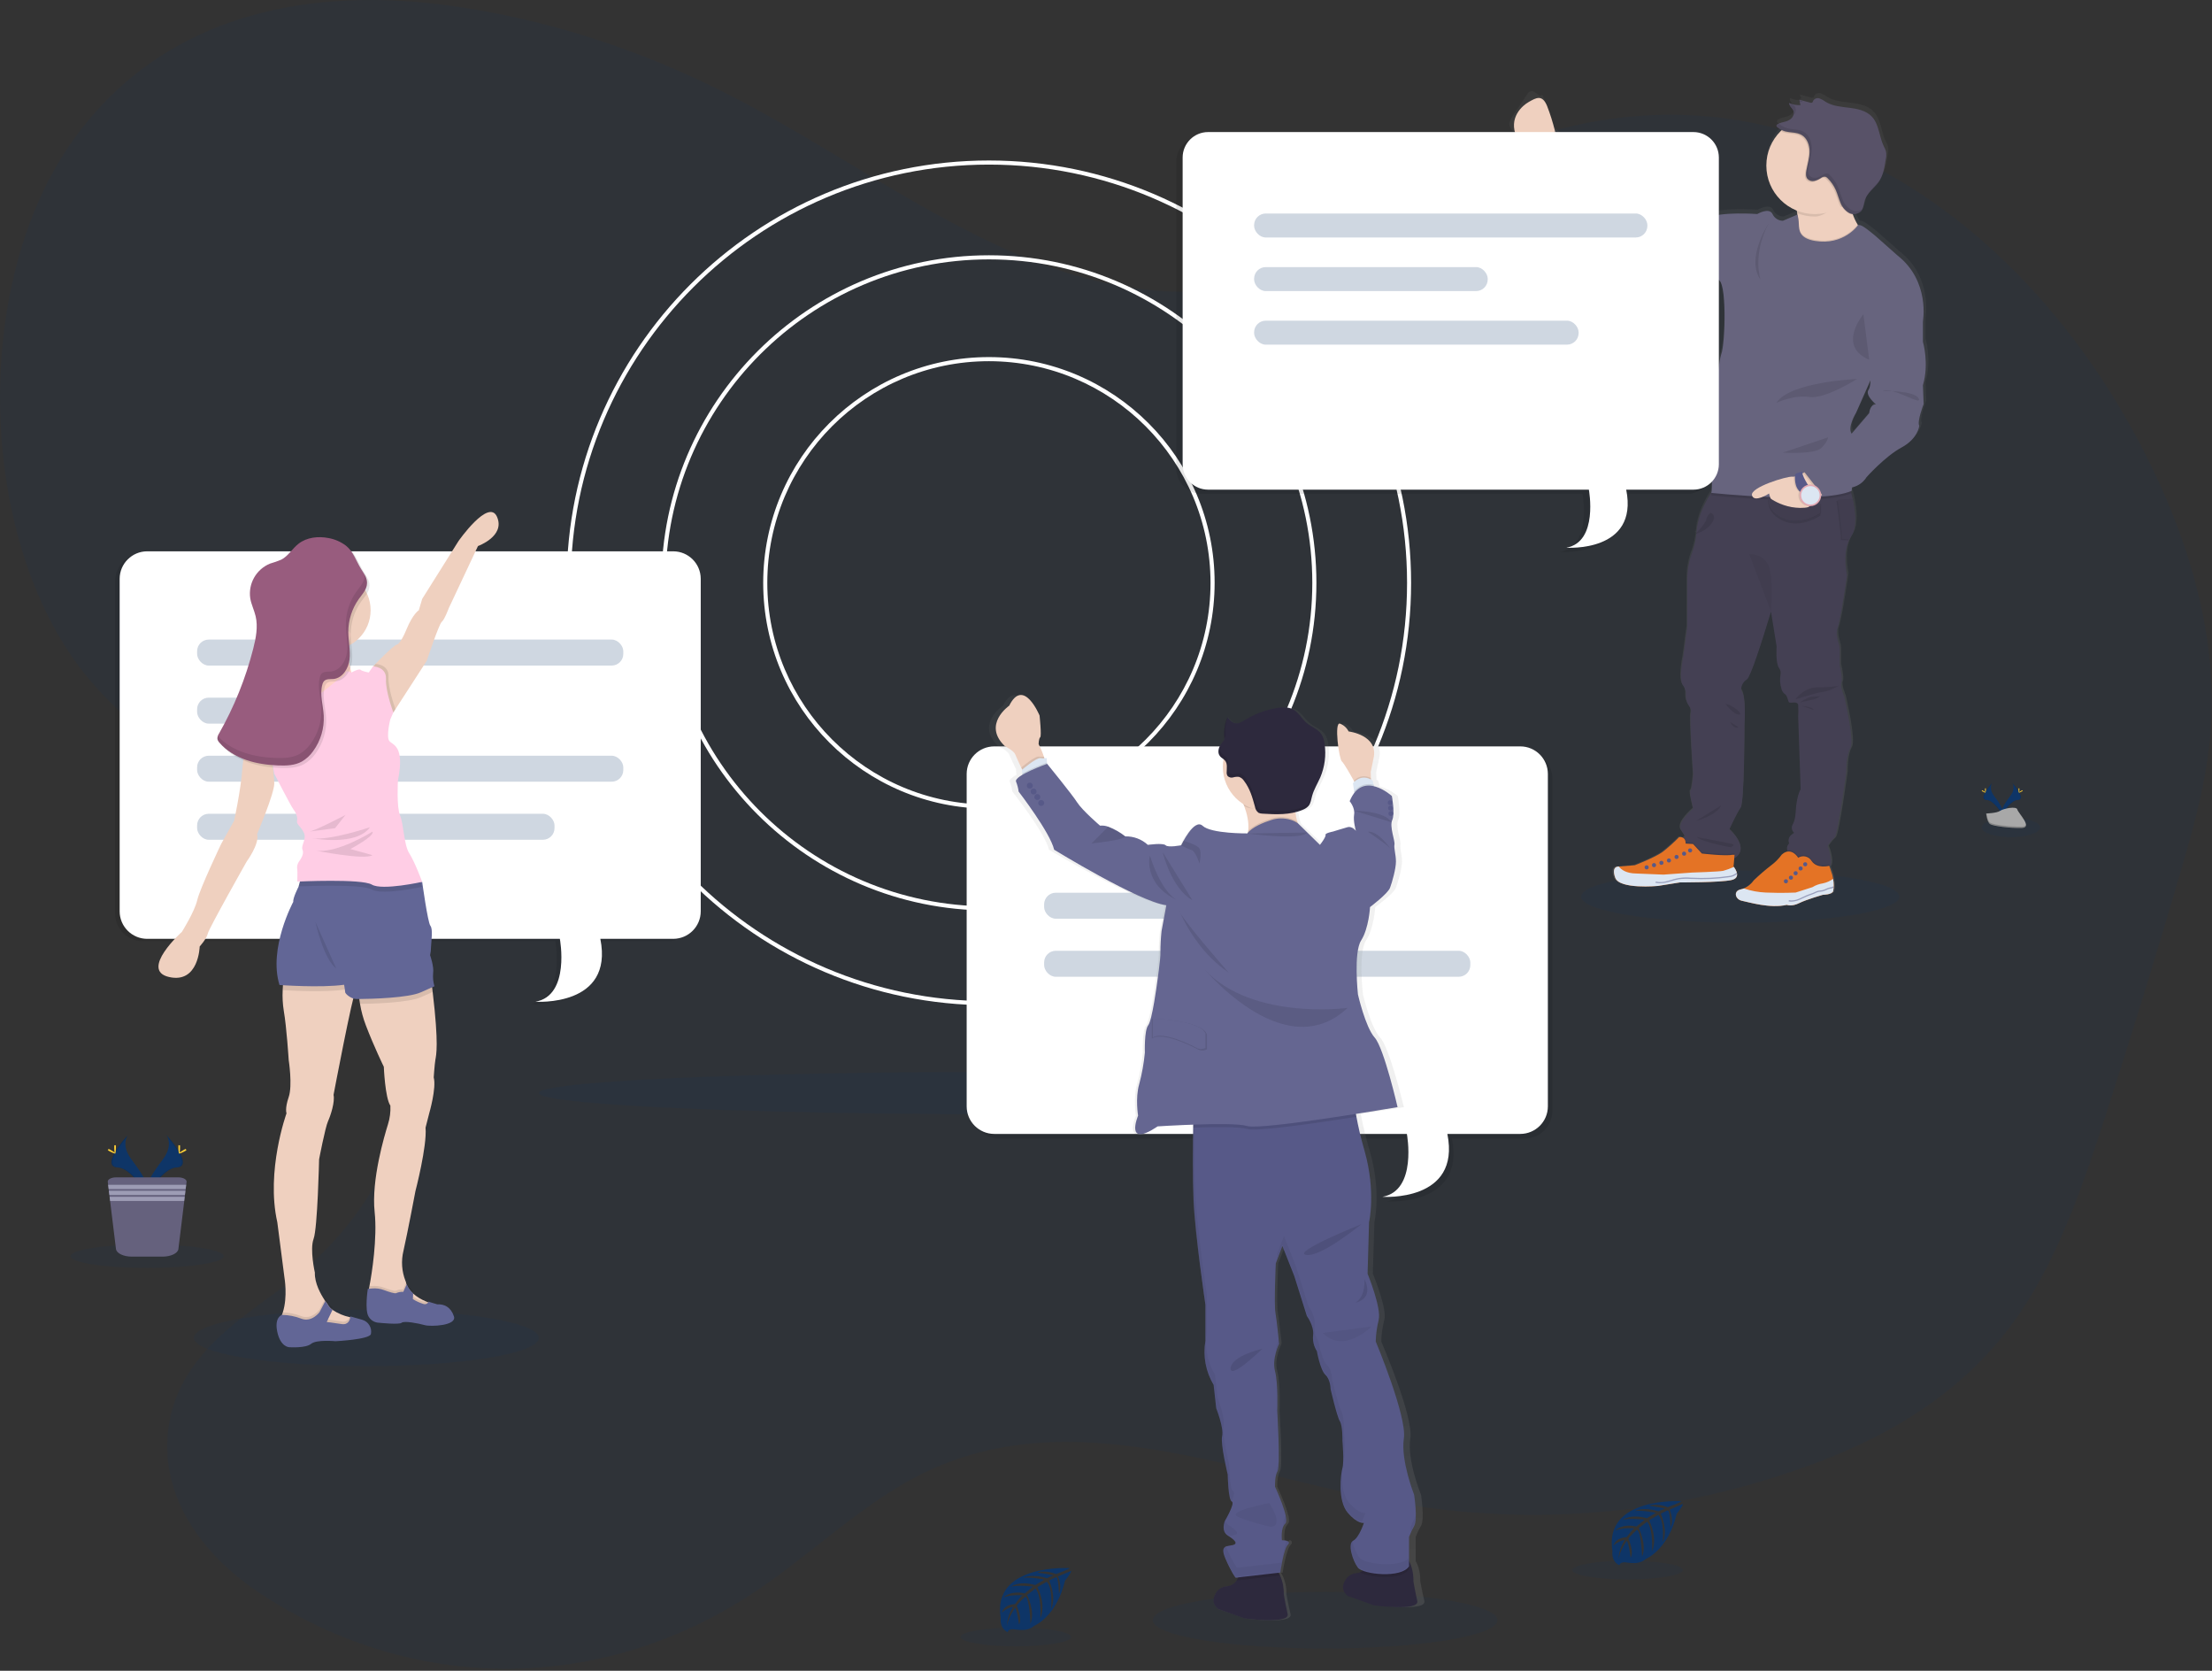 <?xml version="1.0" encoding="UTF-8"?>
<svg width="1078px" height="814px" viewBox="0 0 1078 814" version="1.1" xmlns="http://www.w3.org/2000/svg" xmlns:xlink="http://www.w3.org/1999/xlink">
    <rect x="0" y="0" width="1078" height="814" fill="#333333" stroke="none"/>
    <!-- Generator: Sketch 57.1 (83088) - https://sketch.com -->
    <title>undraw_work_chat_erdt</title>
    <desc>Created with Sketch.</desc>
    <defs>
        <linearGradient x1="50.001%" y1="100.019%" x2="50.001%" y2="-0.003%" id="linearGradient-1">
            <stop stop-color="#808080" stop-opacity="0.25" offset="0%"></stop>
            <stop stop-color="#808080" stop-opacity="0.12" offset="54%"></stop>
            <stop stop-color="#808080" stop-opacity="0.1" offset="100%"></stop>
        </linearGradient>
        <linearGradient x1="49.98%" y1="99.983%" x2="49.98%" y2="0.001%" id="linearGradient-2">
            <stop stop-color="#808080" stop-opacity="0.25" offset="0%"></stop>
            <stop stop-color="#808080" stop-opacity="0.12" offset="54%"></stop>
            <stop stop-color="#808080" stop-opacity="0.1" offset="100%"></stop>
        </linearGradient>
    </defs>
    <g id="Page-1" stroke="none" stroke-width="1" fill="none" fill-rule="evenodd">
        <g id="undraw_work_chat_erdt" fill-rule="nonzero">
            <path d="M663.83,111.35 C617.58,150.61 557.59,148.07 505.02,127.64 C452.45,107.21 404.16,70.85 352.94,45 C310,23.33 264.94,9.1 219.33,2.77 C154.05,-6.29 81.15,4.77 35.67,68.21 C-14.98,138.89 -11.09,266.37 43.67,331.21 C71.54,364.21 108.03,380.41 139.85,406.21 C171.67,432.01 201.14,474.77 198.43,524.51 C195.92,570.51 166.75,605.88 136.56,628.05 C113.23,645.18 84.5,663.89 81.69,699.38 C78.97,733.71 103.13,760.62 126.2,775.92 C201.46,825.83 294.2,825.35 369.2,774.66 C395.94,756.57 420.5,732.51 448.55,718.43 C522.2,681.43 603.36,718.67 681.35,732.3 C747.35,743.83 815.04,737.85 879.35,714.82 C917.97,700.99 956.74,679.82 983.87,640.46 C1003.44,612.06 1015.63,576.11 1027.07,540.61 C1039.27,502.763 1051,464.643 1062.26,426.25 C1069.01,403.2 1075.66,379.71 1077.41,355.06 C1080.57,310.38 1067.25,266.21 1049.11,228.51 C1006.04,138.98 933.5,76.03 854.94,60.04 C776.38,44.05 693.27,75.28 632.34,143.62" id="Path" fill="#0E3567" opacity="0.1"></path>
            <ellipse id="Oval" fill="#0E3567" opacity="0.1" cx="489.56" cy="532.53" rx="226.98" ry="10.36"></ellipse>
            <path d="M481.94,489.75 C368.47,489.75 276.16,397.44 276.16,283.97 C276.16,170.5 368.44,78.19 481.94,78.19 C595.44,78.19 687.69,170.51 687.69,283.97 C687.69,397.43 595.37,489.75 481.94,489.75 Z M481.94,80.19 C369.57,80.19 278.16,171.61 278.16,283.97 C278.16,396.33 369.54,487.75 481.94,487.75 C594.34,487.75 685.72,396.33 685.72,283.97 C685.72,171.61 594.27,80.19 481.94,80.19 Z" id="Shape" fill="#FFFFFF"></path>
            <path d="M481.94,443.57 C393.94,443.57 322.33,371.97 322.33,283.97 C322.33,195.97 393.94,124.37 481.94,124.37 C569.94,124.37 641.54,195.97 641.54,283.97 C641.54,371.97 569.94,443.57 481.94,443.57 Z M481.94,126.37 C395.03,126.37 324.33,197.07 324.33,283.97 C324.33,370.87 395.03,441.57 481.94,441.57 C568.85,441.57 639.54,370.87 639.54,283.97 C639.54,197.07 568.81,126.37 481.94,126.37 Z" id="Shape" fill="#FFFFFF"></path>
            <path d="M481.94,393.97 C421.189,393.97 371.94,344.721 371.94,283.97 C371.94,223.219 421.189,173.97 481.94,173.97 C542.691,173.97 591.94,223.219 591.94,283.97 C591.868,344.692 542.662,393.898 481.94,393.97 L481.94,393.97 Z M481.94,175.97 C422.293,175.97 373.94,224.323 373.94,283.97 C373.94,343.617 422.293,391.97 481.94,391.97 C541.587,391.97 589.94,343.617 589.94,283.97 C589.868,224.353 541.557,176.042 481.94,175.97 Z" id="Shape" fill="#FFFFFF"></path>
            <ellipse id="Oval" fill="#0E3567" opacity="0.1" cx="979.99" cy="403.16" rx="14.27" ry="4.72"></ellipse>
            <ellipse id="Oval" fill="#0E3567" opacity="0.1" cx="178.55" cy="651.82" rx="84.04" ry="13.79"></ellipse>
            <g id="Group" opacity="0.1" transform="translate(56, 269)" fill="#000000">
                <path d="M269.87,0.72 L13.48,0.72 C6.089,0.742 0.102,6.729 0.08,14.12 L0.08,176.12 C0.102,183.511 6.089,189.498 13.48,189.52 L214.61,189.52 C214.61,189.52 219.82,217.18 202.7,220.16 C202.7,220.16 241.04,222.91 234.34,189.52 L269.87,189.52 C277.261,189.498 283.248,183.511 283.27,176.12 L283.27,14.12 C283.248,6.729 277.261,0.742 269.87,0.72 Z" id="Path"></path>
                <g opacity="0.2" transform="translate(37, 43)" id="Rectangle">
                    <rect x="0.82" y="0.72" width="207.7" height="12.66" rx="5.67"></rect>
                    <rect x="0.82" y="57.3" width="207.7" height="12.66" rx="5.67"></rect>
                    <rect x="0.82" y="85.58" width="174.18" height="12.66" rx="5.67"></rect>
                    <rect x="0.82" y="29.01" width="90.06" height="12.66" rx="5.67"></rect>
                </g>
            </g>
            <path d="M328.11,268.6 L71.71,268.6 C64.319,268.622 58.332,274.609 58.31,282 L58.31,444 C58.332,451.391 64.319,457.378 71.71,457.4 L272.84,457.4 C272.84,457.4 278.06,485.06 260.93,488.03 C260.93,488.03 299.27,490.78 292.57,457.4 L328.11,457.4 C335.5,457.378 341.484,451.39 341.5,444 L341.5,282 C341.484,274.61 335.5,268.622 328.11,268.6 L328.11,268.6 Z" id="Path" fill="#FFFFFF"></path>
            <g id="Group" opacity="0.2" transform="translate(96, 311)" fill="#0E3567">
                <rect id="Rectangle" x="0.06" y="0.6" width="207.7" height="12.66" rx="5.67"></rect>
                <rect id="Rectangle" x="0.06" y="57.18" width="207.7" height="12.66" rx="5.67"></rect>
                <rect id="Rectangle" x="0.06" y="85.47" width="174.18" height="12.66" rx="5.67"></rect>
                <rect id="Rectangle" x="0.06" y="28.89" width="90.06" height="12.66" rx="5.67"></rect>
            </g>
            <path d="M232.94,266.03 L218.73,296.25 C218.73,296.25 216.63,301.92 215.28,302.97 C213.93,304.02 207.96,321.97 207.96,321.97 L192.73,345.51 L192.73,345.51 L191.73,347.11 L185.73,345.46 L181.54,329.79 L181.8,325.24 L181.8,324.67 C181.8,324.67 191.23,314.81 193.32,314.06 C193.32,314.06 194.96,314.25 198.11,306.61 C201.26,298.97 204.11,297.31 204.11,297.31 L205.75,291.77 L223.41,263.66 C223.41,263.66 238.21,242.43 242.24,251.85 C246.27,261.27 232.94,266.03 232.94,266.03 Z" id="Path" fill="#EFD0BF"></path>
            <path d="M173.94,480.68 C173.892,481.193 173.728,481.689 173.46,482.13 C171.82,484.52 162.55,533.42 162.55,533.42 C163.29,536.72 161.21,543.3 159.85,546.29 C158.49,549.28 155.51,564.83 155.51,564.83 C155.51,564.83 154.77,598.33 152.83,603.56 C150.89,608.79 153.45,620.01 153.45,620.01 C153.26,625.17 156.36,630.62 158.2,633.4 C158.34,633.58 158.45,633.76 158.56,633.91 C159.16,634.77 159.56,635.26 159.56,635.26 C160.062,636.264 160.775,637.147 161.65,637.85 C161.78,637.96 161.92,638.06 162.07,638.17 C164.61,639.878 167.455,641.08 170.45,641.71 L170.74,641.77 C171.94,642.04 172.74,642.14 172.74,642.14 L173.48,646.14 L165.56,647.78 L150.46,648.78 C150.46,648.78 132.66,650.13 136.7,642.2 C136.984,641.659 137.228,641.097 137.43,640.52 L137.43,640.52 C137.58,640.14 137.72,639.74 137.84,639.34 C140.27,631.72 138.63,622.46 138.63,622.46 L135.15,595.51 C129.48,570.39 139.63,542.42 139.63,542.42 C139.63,542.42 138.74,540.18 140.69,534.5 C142.64,528.82 140.69,516.41 140.69,516.41 C140.69,516.41 139.69,500.41 138.3,492.48 C137.769,489.151 137.588,485.776 137.76,482.41 C137.824,480.434 138.004,478.464 138.3,476.51 L172.4,471.99 C172.4,471.99 174.32,477.51 173.94,480.68 Z" id="Path" fill="#EFD0BF"></path>
            <path d="M173.44,646.19 L165.52,647.83 L150.42,648.83 C150.42,648.83 132.62,650.18 136.66,642.25 C136.944,641.709 137.188,641.147 137.39,640.57 L137.39,640.57 C137.54,640.19 137.68,639.79 137.8,639.39 C140.881,639.486 143.924,640.101 146.8,641.21 C151.87,643.21 155.69,638.06 155.69,638.06 L158.15,633.36 L158.51,632.68 C159.11,633.54 159.51,634.03 159.51,634.03 C160.099,635.186 160.961,636.181 162.02,636.93 L161.6,637.81 L159.21,642.81 C159.21,642.81 162.27,643.12 166.46,643.81 C168.14,644.266 169.88,643.312 170.4,641.65 L170.69,641.71 C171.89,641.98 172.69,642.08 172.69,642.08 L173.44,646.19 Z" id="Path" fill="#000000" opacity="0.1"></path>
            <path d="M180.77,649.92 C180.17,652.61 163.5,653.44 163.5,653.44 C163.5,653.44 154.22,652.54 151.62,654.71 C149.02,656.88 141.36,656.36 141.06,656.36 C140.76,656.36 136.73,656.2 135.15,648.96 C133.62,641.9 137.21,640.67 137.39,640.61 L137.39,640.61 C140.617,640.654 143.811,641.274 146.82,642.44 C151.89,644.44 155.71,639.3 155.71,639.3 L158.53,633.91 C159.13,634.77 159.53,635.26 159.53,635.26 C160.114,636.422 160.977,637.421 162.04,638.17 L159.23,644.08 C159.23,644.08 162.29,644.39 166.48,645.08 C169.83,645.62 170.56,642.89 170.71,641.79 C170.72,641.64 170.72,641.49 170.71,641.34 C170.71,641.34 173.32,642.09 176.53,642.99 C179.53,643.846 181.373,646.859 180.77,649.92 L180.77,649.92 Z" id="Path" fill="#626696"></path>
            <path d="M212.18,516.32 C211.78,518.71 211.37,524.9 211.37,524.9 C212.77,530.08 209.18,542.39 209.18,542.39 L207.39,549.39 C208.19,558.39 202.46,580.3 202.46,580.3 C202.46,580.3 198.62,600.64 196.62,609.42 C195.427,614.292 195.776,619.415 197.62,624.08 C197.72,624.32 197.78,624.44 197.78,624.44 C197.78,624.61 197.85,624.77 197.9,624.93 C197.95,625.09 198.03,625.41 198.11,625.64 C198.569,626.865 199.247,627.997 200.11,628.98 C200.438,629.373 200.796,629.741 201.18,630.08 L201.24,630.14 C203.117,631.802 205.269,633.125 207.6,634.05 L207.6,634.05 L208.6,634.45 C209.637,634.842 210.696,635.175 211.77,635.45 L211.77,635.45 C211.888,635.483 212.009,635.51 212.13,635.53 L211.32,640.23 L200.76,637.53 L186.61,632.94 L179.61,628.94 C179.61,628.94 179.69,628.56 179.83,627.83 C179.83,627.83 179.83,627.75 179.83,627.71 C179.89,627.4 179.95,627.03 180.04,626.61 C181.23,620.51 183.94,603.21 182.58,590.51 C180.89,574.76 187.45,553.02 189.05,547.84 C189.998,544.88 190.404,541.774 190.25,538.67 C187.65,534.87 187.05,519.73 187.05,519.73 C187.05,519.73 182.27,509.95 178.31,499.58 C177.004,496.193 176.049,492.682 175.46,489.1 C174.999,486.574 174.804,484.007 174.88,481.44 C174.88,481.44 207,452.13 210.52,480.51 C210.64,481.51 210.75,482.39 210.86,483.29 C213.94,509.23 212.56,514.01 212.18,516.32 Z" id="Path" fill="#EFD0BF"></path>
            <path d="M212.18,635.56 L211.37,640.26 L200.81,637.56 L186.66,632.97 L179.66,628.97 C179.66,628.97 179.74,628.59 179.88,627.86 C179.88,627.86 179.88,627.78 179.88,627.74 C179.94,627.43 180,627.06 180.09,626.64 L181.09,626.54 L181.17,626.54 C183.182,626.353 185.21,626.627 187.1,627.34 C189.4,628.21 192.42,629.2 193.04,628.78 C194.109,628.322 195.269,628.117 196.43,628.18 L197.9,624.96 L198.11,624.47 C198.566,625.696 199.244,626.829 200.11,627.81 C200.458,628.223 200.836,628.611 201.24,628.97 L201.18,630.11 L201.1,631.72 C202.678,632.731 204.388,633.522 206.18,634.07 C206.646,634.186 207.134,634.186 207.6,634.07 L207.6,634.07 L208.6,634.47 C209.637,634.862 210.696,635.195 211.77,635.47 L211.77,635.47 C211.905,635.509 212.042,635.539 212.18,635.56 L212.18,635.56 Z" id="Path" fill="#000000" opacity="0.1"></path>
            <path d="M206.94,645.59 C203.99,644.74 196.88,643.39 195.73,644.44 C194.58,645.49 184.73,644.44 184.73,644.44 C182.624,644.403 180.693,643.264 179.64,641.44 C177.64,638.25 179.25,627.93 179.25,627.93 L179.98,627.86 L181.2,627.74 L181.28,627.74 C183.292,627.548 185.321,627.822 187.21,628.54 C189.51,629.4 192.53,630.39 193.15,629.98 C194.217,629.517 195.379,629.311 196.54,629.38 L198.22,625.67 C198.679,626.895 199.357,628.027 200.22,629.01 C200.568,629.423 200.946,629.811 201.35,630.17 L201.21,632.92 C202.79,633.926 204.499,634.713 206.29,635.26 C207.183,635.625 208.209,635.301 208.73,634.49 C208.81,634.363 208.871,634.225 208.91,634.08 L208.91,634.08 C209,634.25 209.97,634.58 213.08,635.47 L213.08,635.47 C216.46,635.28 219.72,636.75 221.22,641.33 C222.72,645.91 209.83,646.43 206.94,645.59 Z" id="Path" fill="#626696"></path>
            <path d="M173.94,480.68 C173.28,480.87 172.68,481.05 172.12,481.23 C170.681,481.671 169.205,481.982 167.71,482.16 C158.28,483.49 142.71,482.69 137.78,482.38 C137.844,480.404 138.024,478.434 138.32,476.48 L172.42,471.96 C172.42,471.96 174.32,477.51 173.94,480.68 Z" id="Path" fill="#000000" opacity="0.1"></path>
            <path d="M203.66,472.4 C203.66,472.4 191.14,474.34 180.96,476.57 C177.56,477.31 174.42,478.08 172.1,478.84 C170.658,479.271 169.183,479.582 167.69,479.77 C156.35,481.36 136.21,479.89 136.21,479.89 C130.68,461.95 142.93,439.36 142.93,439.36 C142.64,437.56 145.48,432.04 145.48,432.04 L145.53,431.86 L147.27,425.46 L193.78,425.46 L194.35,428.21 L195.53,433.81 L202.83,468.48 L203.66,472.4 Z" id="Path" fill="#626696"></path>
            <path d="M210.86,483.28 L210.58,483.4 L205.14,485.81 C199.25,488.53 181.62,489.04 175.46,489.09 C174.999,486.564 174.804,483.997 174.88,481.43 C174.88,481.43 207,452.12 210.52,480.5 C210.64,481.51 210.75,482.38 210.86,483.28 Z" id="Path" fill="#000000" opacity="0.1"></path>
            <path d="M211.72,480.51 L210.58,481.01 L205.14,483.43 C199.14,486.19 180.95,486.68 175.14,486.71 L173.61,486.71 C170.92,486.62 168.23,484.1 168.23,483.44 C168.23,483.08 167.95,481.31 167.71,479.79 C167.51,478.57 167.33,477.52 167.33,477.52 C167.33,477.52 155.33,472.34 149.24,468.15 C144.67,465.04 145.82,442.94 146.71,431.83 C147.02,428 147.29,425.48 147.29,425.48 L194.37,428.23 L200.97,428.61 L204.75,429.45 L205.75,429.66 C205.75,429.66 208.45,449.4 209.75,451.04 C211.05,452.68 210.21,458.22 210.05,461.37 C210.044,462.715 209.896,464.056 209.61,465.37 C209.61,465.37 211.55,470.91 211.09,474.01 C210.884,476.197 211.098,478.403 211.72,480.51 Z" id="Path" fill="#626696"></path>
            <circle id="Oval" fill="#EFD0BF" cx="161.33" cy="297.29" r="19.29"></circle>
            <path d="M151.94,305.34 C151.94,305.34 153.28,323.61 149.55,327.8 C145.82,331.99 136.09,339.91 136.09,339.91 L139.09,352.32 L155.99,354.27 L175.73,333.18 L171.24,327.65 C171.24,327.65 167.8,315.98 170.64,310.15 C173.48,304.32 151.94,305.34 151.94,305.34 Z" id="Path" fill="#FFD2C6"></path>
            <path d="M192.73,345.51 L192.73,345.51 L191.73,347.11 L185.73,345.46 L181.54,329.79 L181.8,325.24 L183.03,323.47 C183.03,323.47 189.61,323.63 189.32,329.61 C189.03,334.86 192.02,343.51 192.73,345.51 Z" id="Path" fill="#000000" opacity="0.1"></path>
            <path d="M205.74,432.04 C205.74,432.04 200.98,433.1 195.53,433.81 C190.08,434.52 183.79,434.88 181.21,433.38 C176.88,430.82 153.42,431.55 146.69,431.81 C146.21,431.81 145.83,431.81 145.53,431.86 L147.27,425.46 L193.78,425.46 L194.35,428.21 L200.95,428.59 L204.73,429.43 C205.36,430.98 205.74,432.04 205.74,432.04 Z" id="Path" fill="#000000" opacity="0.1"></path>
            <path d="M181.82,324.66 C181.82,324.66 188.4,324.81 188.1,330.79 C187.8,336.77 191.69,347.09 191.69,347.09 L190.19,350.53 C190.19,350.53 188.1,358.9 189.74,361 C191.38,363.1 197.37,363.09 193.93,380.29 C193.93,380.29 193.19,393.15 194.98,397.34 C196.77,401.53 196.77,411.54 199.46,415.73 C202.15,419.92 205.75,429.64 205.75,429.64 C205.75,429.64 186.3,433.97 181.22,430.98 C176.14,427.99 144.88,429.51 144.88,429.51 C144.88,429.51 145.03,424.27 144.88,423.68 C144.604,422.358 144.874,420.98 145.63,419.86 C146.63,418.44 148.32,416.05 147.42,413.96 C146.52,411.87 149.67,408.78 148.02,405.54 C146.37,402.3 144.37,401.65 144.77,399.88 C145.17,398.11 144.13,395.71 142.94,394.22 C141.75,392.73 133.66,376.92 133.66,376.92 L132.32,369.51 C132.32,369.51 121.91,361.88 122.1,358.29 C122.29,354.7 126.04,349.73 126.04,349.73 L136.04,339.9 C136.04,339.9 141.57,345.9 146.95,343.79 C152.33,341.68 163.94,331.68 163.94,331.68 C163.94,331.68 168.08,329.44 168.38,327.8 C168.68,326.16 171.22,327.65 171.22,327.65 C171.22,327.65 174.96,325.6 175.71,326.32 C176.46,327.04 179.71,327.65 179.71,327.65 L181.82,324.66 Z" id="Path" fill="#FFCDE5"></path>
            <path d="M125.29,355.81 L122.1,358.3 C122.1,358.3 118.86,364.14 118.1,374.6 C117.34,385.06 114.1,399.86 114.1,399.86 L107.82,411.09 C107.82,411.09 97.47,432.76 96.13,438.51 C94.79,444.26 88.65,453.99 88.65,453.99 C88.65,453.99 67.86,472.67 82.37,475.99 C96.88,479.31 97.32,461.12 97.32,461.12 C97.32,461.12 100.71,457.38 101.26,454.84 C101.81,452.3 120.2,419.77 120.2,419.77 C120.2,419.77 126.64,411.02 125.29,406.39 C125.29,406.39 133.66,386.7 133.66,381.76 C133.502,377.65 133.054,373.557 132.32,369.51 L133.66,359.19 L125.29,355.81 Z" id="Path" fill="#EFD0BF"></path>
            <path d="M168.36,397.04 C168.36,397.04 153.7,404.71 150.86,405.11 C148.02,405.51 163.27,403.51 163.27,403.51 L168.36,397.04 Z" id="Path" fill="#000000" opacity="0.1"></path>
            <path d="M180.32,403.02 C180.32,403.02 160.88,409.6 152.32,408.4 C152.36,408.4 173.59,412.44 180.32,403.02 Z" id="Path" fill="#000000" opacity="0.1"></path>
            <path d="M181.52,405.17 C181.52,405.17 164.02,416.17 153.7,414.38 C153.7,414.38 177.78,419.17 181.52,416.63 L170.75,413.63 C170.75,413.63 182.72,407.31 181.52,405.17 Z" id="Path" fill="#000000" opacity="0.1"></path>
            <path d="M161.36,263.35 C156.3,262.35 150.69,262.95 146.64,266.13 C143.64,268.49 141.64,272.13 138.27,273.85 C136.486,274.6 134.66,275.245 132.8,275.78 C126.046,278.539 122.064,285.569 123.17,292.78 C123.7,295.78 125.09,298.48 125.77,301.4 C126.99,306.62 125.92,312.09 124.59,317.28 C120.901,331.704 115.302,345.57 107.94,358.51 C107.353,359.311 107.06,360.289 107.11,361.28 C107.285,361.946 107.63,362.556 108.11,363.05 C115.02,371.05 126.27,373.78 136.83,374.14 C140.72,374.27 144.83,374.14 148.21,372.25 C150.413,370.984 152.309,369.246 153.76,367.16 C157.446,362.129 159.276,355.977 158.94,349.75 C158.65,344.75 156.94,339.66 158.23,334.81 C158.367,334.132 158.677,333.502 159.13,332.98 C160.27,331.82 162.13,332.12 163.77,331.93 C168.16,331.42 171,326.79 171.52,322.41 C172.04,318.03 170.94,313.6 170.92,309.19 C170.896,303.35 172.72,297.651 176.13,292.91 C177.59,290.91 179.46,288.91 179.95,286.4 C180.57,283.25 178.74,280.93 177.16,278.4 C174.71,274.52 173.51,269.99 169.78,267.03 C167.298,265.164 164.415,263.904 161.36,263.35 L161.36,263.35 Z" id="Path" fill="#000000" opacity="0.1"></path>
            <path d="M160.16,262.15 C155.11,261.15 149.49,261.75 145.44,264.94 C142.44,267.29 140.44,270.94 137.07,272.66 C135.29,273.409 133.467,274.05 131.61,274.58 C124.855,277.339 120.869,284.367 121.97,291.58 C122.5,294.58 123.89,297.28 124.58,300.21 C125.8,305.43 124.72,310.89 123.4,316.08 C119.72,330.502 114.13,344.368 106.78,357.31 C106.192,358.106 105.902,359.082 105.96,360.07 C106.129,360.739 106.474,361.35 106.96,361.84 C113.88,369.84 125.12,372.57 135.68,372.93 C139.57,373.07 143.68,372.93 147.06,371.05 C149.264,369.78 151.159,368.039 152.61,365.95 C156.276,360.926 158.095,354.79 157.76,348.58 C157.47,343.58 155.76,338.49 157.06,333.63 C157.194,332.953 157.501,332.323 157.95,331.8 C159.09,330.64 160.95,330.94 162.6,330.8 C166.99,330.29 169.82,325.66 170.34,321.27 C170.86,316.88 169.77,312.47 169.74,308.05 C169.703,302.194 171.523,296.476 174.94,291.72 C176.4,289.72 178.26,287.72 178.75,285.2 C179.37,282.05 177.55,279.74 175.97,277.2 C173.52,273.32 172.32,268.79 168.58,265.84 C166.101,263.967 163.217,262.703 160.16,262.15 Z" id="Path" fill="#985C7E"></path>
            <path d="M153.7,449.13 C153.7,449.13 157.54,467.07 163.92,471.96 L153.7,449.13 Z" id="Path" fill="#000000" opacity="0.1"></path>
            <g id="Group" opacity="0.1" transform="translate(105, 279)" fill="#000000">
                <path d="M18.11,16.58 C17.91,15.88 17.68,15.18 17.44,14.49 C17.64,15.19 17.87,15.89 18.11,16.58 Z" id="Path"></path>
                <path d="M72.67,0.92 C72.717,1.484 72.69,2.053 72.59,2.61 C72.09,5.14 70.23,7.11 68.77,9.13 C65.357,13.866 63.533,19.562 63.56,25.4 C63.56,29.82 64.67,34.23 64.15,38.62 C63.63,43.01 60.8,47.62 56.41,48.15 C54.79,48.34 52.9,48.03 51.77,49.15 C51.317,49.672 51.007,50.302 50.87,50.98 C49.6,55.84 51.29,60.92 51.57,65.93 C51.908,72.139 50.092,78.275 46.43,83.3 C44.976,85.386 43.082,87.128 40.88,88.4 C37.45,90.25 33.39,90.4 29.49,90.28 C19.11,89.93 8.07,87.28 1.13,79.57 C0.945,80.026 0.886,80.523 0.96,81.01 C1.129,81.679 1.474,82.29 1.96,82.78 C8.88,90.78 20.12,93.51 30.68,93.87 C34.57,94.01 38.68,93.87 42.06,91.99 C44.262,90.718 46.156,88.976 47.61,86.89 C51.276,81.866 53.095,75.73 52.76,69.52 C52.47,64.52 50.76,59.43 52.06,54.57 C52.194,53.893 52.501,53.263 52.95,52.74 C54.09,51.58 55.95,51.88 57.6,51.74 C61.99,51.23 64.82,46.6 65.34,42.21 C65.86,37.82 64.77,33.41 64.74,28.99 C64.716,23.154 66.535,17.46 69.94,12.72 C71.4,10.72 73.26,8.72 73.75,6.2 C74.065,4.367 73.68,2.482 72.67,0.92 L72.67,0.92 Z" id="Path"></path>
            </g>
            <path d="M521.27,763.98 C521.27,763.98 483.22,761.68 487.71,788.34 C487.71,788.34 486.82,793.05 491.09,795.19 C491.09,795.19 491.16,793.19 494.99,793.89 C496.354,794.12 497.74,794.187 499.12,794.09 C500.989,793.961 502.765,793.227 504.18,792 L504.18,792 C504.18,792 514.87,787.58 519.03,770.1 C519.03,770.1 522.11,766.29 522.03,765.31 L515.61,768.05 C515.61,768.05 517.8,772.68 516.07,776.53 C516.07,776.53 515.87,768.22 514.63,768.42 C514.38,768.42 511.3,770.02 511.3,770.02 C511.3,770.02 515.07,778.09 512.22,783.95 C512.22,783.95 513.3,774.01 510.12,770.61 L505.6,773.24 C505.6,773.24 510.01,781.58 507.02,788.38 C507.02,788.38 507.79,777.95 504.65,773.89 L500.55,777.08 C500.55,777.08 504.7,785.29 502.17,790.93 C502.17,790.93 501.84,778.79 499.66,777.93 C499.66,777.93 496.08,781.08 495.54,782.38 C495.54,782.38 498.37,788.38 496.61,791.49 C496.61,791.49 495.53,783.4 494.61,783.37 C494.61,783.37 491.04,788.73 490.67,792.37 C490.842,788.973 491.901,785.681 493.74,782.82 C491.682,783.209 489.784,784.193 488.28,785.65 C488.28,785.65 488.83,781.86 494.62,781.53 C494.62,781.53 497.62,777.47 498.36,777.22 C498.36,777.22 492.6,776.74 489.11,778.29 C489.11,778.29 492.18,774.71 499.42,776.29 L503.42,772.99 C503.42,772.99 495.84,771.99 492.62,773.1 C492.62,773.1 496.32,769.93 504.51,772.24 L508.91,769.6 C508.91,769.6 502.45,768.21 498.6,768.71 C498.6,768.71 502.66,766.52 510.2,768.9 L513.35,767.48 C513.35,767.48 508.61,766.55 507.23,766.41 C505.85,766.27 505.77,765.88 505.77,765.88 C508.769,765.381 511.847,765.727 514.66,766.88 C514.66,766.88 521.38,764.4 521.27,763.98 Z" id="Path" fill="#0E3567"></path>
            <ellipse id="Oval" fill="#0E3567" opacity="0.1" cx="495.06" cy="797.52" rx="26.93" ry="4.55"></ellipse>
            <path d="M819.38,731.38 C819.38,731.38 781.38,729.09 785.82,755.75 C785.82,755.75 784.93,760.46 789.2,762.6 C789.2,762.6 789.27,760.6 793.1,761.29 C794.467,761.519 795.857,761.586 797.24,761.49 C799.107,761.365 800.881,760.631 802.29,759.4 L802.29,759.4 C802.29,759.4 812.99,754.99 817.14,737.51 C817.14,737.51 820.22,733.69 820.14,732.71 L813.68,735.51 C813.68,735.51 815.87,740.14 814.15,743.99 C814.15,743.99 813.94,735.67 812.71,735.87 C812.46,735.87 809.37,737.47 809.37,737.47 C809.37,737.47 813.14,745.54 810.3,751.41 C810.3,751.41 811.38,741.47 808.19,738.06 L803.67,740.7 C803.67,740.7 808.08,749.03 805.09,755.83 C805.09,755.83 805.86,745.4 802.72,741.34 L798.63,744.51 C798.63,744.51 802.77,752.73 800.24,758.37 C800.24,758.37 799.91,746.22 797.74,745.31 C797.74,745.31 794.16,748.47 793.61,749.77 C793.61,749.77 796.45,755.77 794.69,758.87 C794.69,758.87 793.61,750.79 792.69,750.75 C792.69,750.75 789.12,756.11 788.75,759.75 C788.924,756.352 789.986,753.059 791.83,750.2 C789.77,750.59 787.869,751.574 786.36,753.03 C786.36,753.03 786.92,749.25 792.71,748.91 C792.71,748.91 795.71,744.85 796.45,744.6 C796.45,744.6 790.69,744.12 787.19,745.67 C787.19,745.67 790.27,742.09 797.5,743.72 L801.5,740.42 C801.5,740.42 793.91,739.42 790.7,740.53 C790.7,740.53 794.4,737.37 802.59,739.67 L806.99,737.04 C806.99,737.04 800.52,735.64 796.67,736.15 C796.67,736.15 800.73,733.96 808.28,736.33 L811.43,734.92 C811.43,734.92 806.69,733.99 805.3,733.84 C803.91,733.69 803.84,733.31 803.84,733.31 C806.842,732.811 809.924,733.157 812.74,734.31 C812.74,734.31 819.5,731.8 819.38,731.38 Z" id="Path" fill="#0E3567"></path>
            <ellipse id="Oval" fill="#0E3567" opacity="0.1" cx="793.17" cy="764.92" rx="26.93" ry="4.55"></ellipse>
            <ellipse id="Oval" fill="#0E3567" opacity="0.1" cx="848.09" cy="436.83" rx="77.55" ry="12.72"></ellipse>
            <path d="M938.38,186 C941.55,175.37 938.38,164.74 938.38,164.74 L938.38,154.74 C938.38,154.74 942,135.13 925.88,122.55 L915.18,113.12 C915.18,113.12 909.18,107.98 907.45,107.65 C907.12,107.579 906.786,107.528 906.45,107.5 L906.13,107.32 C905.212,105.746 904.429,104.097 903.79,102.39 C905.193,102.57 906.6,102.089 907.6,101.09 C907.986,100.647 908.29,100.139 908.5,99.59 L908.5,99.59 C909.12,98.2 909.22,96.52 909.75,95.04 C910.213,93.838 910.891,92.73 911.75,91.77 C911.64,91.95 911.53,92.12 911.43,92.3 C912.94,90.42 914.92,88.8 916.33,86.81 C916.614,86.419 916.875,86.012 917.11,85.59 L916.9,85.84 C918.9,82.68 919.47,78.84 920.04,75.16 C920.315,73.903 920.335,72.605 920.1,71.34 C919.828,70.498 919.47,69.687 919.03,68.92 C916.71,64.12 916.76,58.1 913.03,54.27 C910.24,51.4 906.03,50.52 902.03,50.03 C898.03,49.54 893.86,49.26 890.44,47.17 C889.482,46.446 888.424,45.863 887.3,45.44 C886.128,45.034 884.832,45.516 884.21,46.59 C884.14,46.895 884,47.179 883.8,47.42 C883.437,47.63 882.996,47.656 882.61,47.49 L877.31,46.07 L877.37,46.34 L877.24,46.34 L877.43,47.18 C877.6,47.18 877.78,47.18 877.93,47.47 L877.08,48.78 C875.435,48.75 873.81,48.411 872.29,47.78 C872.285,47.867 872.285,47.953 872.29,48.04 L872.22,48.04 C872.12,49.54 873.82,50.51 874.34,51.92 C874.55,52.536 874.55,53.204 874.34,53.82 C874.118,54.392 873.777,54.91 873.34,55.34 C871.45,57.2 869.05,56.83 866.88,58.01 C866.5,58.168 866.211,58.487 866.09,58.88 C866.008,59.026 865.983,59.197 866.02,59.36 C866.104,59.586 866.258,59.779 866.46,59.91 C867.092,60.419 867.784,60.848 868.52,61.19 L867.9,61.79 C862.324,67.467 859.962,75.561 861.612,83.346 C863.261,91.131 868.701,97.572 876.1,100.5 C876.18,100.91 876.24,101.33 876.3,101.78 C876.3,101.78 876.3,101.86 876.3,101.9 L876.36,102.47 L869.21,105.47 C867.011,105.455 865.018,104.174 864.09,102.18 C862.43,98.74 856.56,102.18 856.56,102.18 C856.56,102.18 838.63,100.83 832,104.13 C832,104.13 821.3,99.64 819.8,99.34 C818.3,99.04 816.03,97.84 814.97,98.14 C813.91,98.44 812.56,96.14 811.81,96.34 C811.06,96.54 810.81,94.85 808.35,94.25 C805.89,93.65 805.03,94.4 802.35,91.7 C799.67,89 777.64,78.38 777.64,78.38 L767.7,70.29 L757.15,61.91 L756.96,62.26 C756.9,62.01 756.83,61.75 756.76,61.48 C755.723,57.3 754.417,53.192 752.85,49.18 C752.17,47.56 751.85,45.51 750.96,46.59 C750.4,47.24 749.44,45.82 747.96,44.86 C747.343,44.43 746.564,44.302 745.842,44.512 C745.12,44.721 744.531,45.246 744.24,45.94 L744.24,45.94 C736.03,58.81 733.09,59.74 737.85,64.45 C742.08,68.65 744.9,72.36 748.36,73.45 L748.77,73.58 C748.694,73.595 748.616,73.595 748.54,73.58 L768.54,97.53 C768.54,97.53 783,110.11 792.95,114.15 C802.9,118.19 802.14,119.39 802.14,119.39 C802.14,119.39 832.27,134.66 836.94,134.39 C841.61,134.12 840.71,165.68 838.75,170.77 C836.79,175.86 833.63,212.69 833.63,212.69 C833.63,212.69 830.63,220.47 833.78,225.86 C833.78,225.86 834.48,236.18 833.85,238.65 C831.1,242.88 827.19,250.06 826.55,257.45 C826.55,257.84 826.47,258.21 826.43,258.59 C826.23,258.824 825.989,259.02 825.72,259.17 C825.72,259.17 825.98,259.11 826.39,258.97 C826.091,262.04 825.419,265.062 824.39,267.97 C822.789,272.118 821.955,276.523 821.93,280.97 L821.93,304.76 L819.94,319.51 C819.94,319.51 817.53,330.68 819.94,333.28 C820.962,334.579 821.436,336.226 821.26,337.87 C821.158,339.776 821.701,341.66 822.8,343.22 C823.649,344.15 824.018,345.42 823.8,346.66 C823,349.25 824.98,376.79 824.98,376.79 C824.98,376.79 824.4,384.38 823.6,384.79 C822.8,385.2 824.94,393.51 824.94,393.51 C824.94,393.51 816.8,400.3 818.87,403.9 L820.95,407.09 L820.4,407.63 L820.06,407.97 C819.435,407.608 818.704,407.47 817.99,407.58 C815.435,410.2 812.698,412.636 809.8,414.87 C806.13,417.52 796.14,421.36 796.14,421.36 L788.26,422 L788.11,422 C788.11,422 784.34,421.65 786.45,427.49 C788.56,433.33 807.45,431.49 807.45,431.49 L818.45,429.75 C818.45,429.75 838.13,429.84 843.76,428.6 C846.12,428.07 846.68,426.82 846.53,425.54 C846.53,425.54 846.53,425.54 846.53,425.54 L846.47,425.48 C846.203,424.265 845.651,423.13 844.86,422.17 C844.817,422.11 844.771,422.053 844.72,422 L845.08,418 C853.43,413.19 842.72,403.72 842.72,403.72 C842.72,403.72 846.38,395.72 848.27,393.15 C850.16,390.58 850.15,352.43 850.15,352.43 C850.15,352.43 851.15,338.65 848.54,335.43 C848.45,333.315 849.529,331.321 851.35,330.24 C853.21,328.97 858.83,311.48 863.24,296.96 L866.02,314.07 C866.02,314.07 865.42,322.25 867.23,324.65 C867.91,325.56 868.178,326.713 867.97,327.83 C867.529,330.138 867.67,332.52 868.38,334.76 C868.582,335.716 869.091,336.58 869.83,337.22 C871.44,338.02 871.54,340.87 872.14,341.47 C872.74,342.07 876.46,340.62 876.66,342.81 C876.774,344.738 876.774,346.672 876.66,348.6 L877.87,384.13 C877.87,384.13 875.87,387.13 875.46,394.91 C875.29,398.27 874.66,400.18 874.01,401.27 C873.269,402.473 873.39,404.017 874.31,405.09 L874.66,405.49 L873.17,406.64 C871.954,407.587 871.569,409.257 872.25,410.64 C871.269,411.495 870.902,412.858 871.32,414.09 C871.392,414.283 871.479,414.47 871.58,414.65 C870.453,414.828 869.407,415.344 868.58,416.13 C867.098,418.171 865.31,419.972 863.28,421.47 C860.328,423.724 857.503,426.141 854.82,428.71 C853.558,430.458 851.853,431.839 849.88,432.71 C849.399,432.905 848.9,433.052 848.39,433.15 C844.39,433.96 845.68,438.1 848.89,438.75 C852.1,439.4 862.75,442.69 871.04,440.75 C871.04,440.75 873.5,441.75 877.11,439.91 C880.72,438.07 888.94,435.91 888.94,435.91 C888.94,435.91 893.46,435.91 894.06,434.11 C894.222,433.54 894.309,432.952 894.32,432.36 L894.45,432.24 L894.33,432.13 C894.341,430.79 894.237,429.452 894.02,428.13 C893.91,427.45 893.78,426.83 893.66,426.34 C893.27,424.84 892.56,422.91 892.25,422.09 C892.302,422.024 892.349,421.954 892.39,421.88 C894.11,418.97 891.25,411.88 891.25,411.88 C892.197,410.396 893.345,409.05 894.66,407.88 C896.27,406.69 900.49,375.55 900.49,375.55 C900.49,375.55 900.29,367.55 902.49,363.97 C904.69,360.39 899.49,338.62 899.49,338.62 C899.49,338.62 897.28,333.62 898.09,331.83 C898.9,330.04 897.28,323.45 897.28,323.45 L897.28,315.59 C897.278,314.651 897.122,313.719 896.82,312.83 C896.2,310.98 895.28,307.43 896.28,304.83 C897.69,301.24 900.9,279.08 900.9,279.08 C900.9,279.08 898.39,269.31 902.06,261.53 C902.356,260.907 902.69,260.302 903.06,259.72 C905.78,255.44 904.97,247.84 903.63,241.72 C903.42,240.77 903.2,239.86 902.98,238.99 C902.88,238.62 902.78,238.27 902.69,237.92 L903.12,237.74 C903.12,237.74 903.12,237.15 903.25,236.16 C906.258,235.576 908.885,233.764 910.5,231.16 C910.5,231.16 919.69,220.83 927.83,216.49 C935.97,212.15 936.57,205.86 936.57,205.86 C935.36,203.76 938.72,195.23 938.72,195.23 L938.38,186 Z M911.91,199.77 L903.21,209.86 C903.207,209.84 903.207,209.82 903.21,209.8 C900.95,206.66 905.32,199.62 905.32,199.62 L912.51,183.51 C912.45,185.59 912.2,187.41 911.57,188.27 C909.57,190.97 915.18,195.46 915.18,195.46 C912.17,195.43 911.87,199.77 911.87,199.77 L911.91,199.77 Z" id="Shape" fill="url(#linearGradient-1)"></path>
            <path d="M758.68,67.51 L753.94,76.72 C752.434,76.596 750.95,76.287 749.52,75.8 C744.934,74.42 741.156,71.145 739.14,66.8 C734.9,57.42 741.92,51.36 745.19,49.58 C748.46,47.8 751.49,45.75 753.94,51.58 C755.483,55.568 756.772,59.649 757.8,63.8 C758.34,66.02 758.68,67.51 758.68,67.51 Z" id="Path" fill="#EFD0BF"></path>
            <path d="M909.6,115.51 L902.02,126.82 C902.02,126.82 866.16,143.92 873.02,123.82 C876.02,114.97 876.39,108.49 875.85,104.01 C875.85,104.01 875.85,103.93 875.85,103.89 C875.15,98.29 873.04,95.89 873.04,95.89 C873.04,95.89 907.99,78.01 902.79,90.24 C901.73,92.783 901.305,95.546 901.55,98.29 C901.982,102.243 903.268,106.054 905.32,109.46 C906.541,111.615 907.974,113.642 909.6,115.51 L909.6,115.51 Z" id="Path" fill="#EFD0BF"></path>
            <path d="M898.74,339.3 C898.74,339.3 903.9,360.92 901.74,364.49 C899.58,368.06 899.74,375.99 899.74,375.99 C899.74,375.99 895.57,406.94 893.98,408.13 C892.678,409.302 891.544,410.648 890.61,412.13 C890.61,412.13 893.44,419.13 891.74,422.03 C891.484,422.478 891.086,422.83 890.61,423.03 C887.95,424.15 878.13,419.18 872.54,416.13 C871.836,415.754 871.305,415.119 871.06,414.36 C870.634,413.141 870.994,411.786 871.97,410.94 C871.291,409.559 871.671,407.891 872.88,406.94 L874.35,405.8 L874.01,405.4 C873.1,404.331 872.979,402.798 873.71,401.6 C874.35,400.52 874.97,398.6 875.14,395.29 C875.54,387.55 877.52,384.58 877.52,384.58 L876.33,349.27 C876.439,347.355 876.439,345.435 876.33,343.52 C876.13,341.34 872.46,342.78 871.87,342.18 C871.28,341.58 871.17,338.76 869.59,337.96 C868.856,337.326 868.351,336.469 868.15,335.52 C867.45,333.292 867.309,330.925 867.74,328.63 C867.946,327.521 867.682,326.376 867.01,325.47 C865.22,323.09 865.82,314.96 865.82,314.96 L863.08,297.96 C858.72,312.39 853.17,329.77 851.34,331.03 C849.536,332.108 848.468,334.09 848.56,336.19 C851.14,339.36 850.15,353.05 850.15,353.05 C850.15,353.05 850.15,390.93 848.29,393.51 C846.43,396.09 842.81,404.02 842.81,404.02 C842.81,404.02 853.44,413.48 845.08,418.25 L844.99,418.3 C836.46,423.06 818.81,409.78 818.81,409.78 L820.65,407.94 L821.19,407.4 L819.19,404.22 C817.14,400.65 825.19,393.91 825.19,393.91 C825.19,393.91 823.05,385.58 823.84,385.18 C824.63,384.78 825.19,377.24 825.19,377.24 C825.19,377.24 823.24,349.87 824.03,347.3 C824.267,346.076 823.919,344.811 823.09,343.88 C822.009,342.327 821.475,340.46 821.57,338.57 C821.745,336.939 821.279,335.304 820.27,334.01 C817.89,331.43 820.27,320.32 820.27,320.32 L822.27,305.64 L822.27,282.26 C822.269,277.777 823.082,273.332 824.67,269.14 C825.868,265.735 826.595,262.182 826.83,258.58 C827.48,251.06 831.52,243.75 834.24,239.58 C835.68,237.38 836.75,236.06 836.75,236.06 L900.22,233.57 C900.22,233.57 901.22,236.4 902.22,240.33 C902.44,241.19 902.66,242.09 902.86,243.04 C904.19,249.14 904.99,256.69 902.3,260.95 C901.924,261.522 901.589,262.12 901.3,262.74 C897.67,270.47 900.15,280.18 900.15,280.18 C900.15,280.18 896.98,302.18 895.59,305.77 C894.59,308.3 895.51,311.83 896.13,313.67 C896.424,314.554 896.576,315.479 896.58,316.41 L896.58,324.22 C896.58,324.22 898.17,330.76 897.38,332.55 C896.59,334.34 898.74,339.3 898.74,339.3 Z" id="Path" fill="#444053"></path>
            <path d="M901.66,261.51 C901.29,262.085 900.956,262.683 900.66,263.3 L897.09,263.1 C897.43,261.26 895,244.01 895,244.01 L902.2,243.6 C903.54,249.74 904.35,257.3 901.66,261.51 Z" id="Path" fill="#000000" opacity="0.1"></path>
            <path d="M902.25,260.96 C901.874,261.532 901.539,262.13 901.25,262.75 L897.67,262.55 C898.02,260.71 895.59,243.45 895.59,243.45 L902.78,243.05 C904.14,249.15 904.94,256.7 902.25,260.96 Z" id="Path" fill="#444053"></path>
            <path d="M902.25,260.96 C901.874,261.532 901.539,262.13 901.25,262.75 L897.67,262.55 C898.02,260.71 895.59,243.45 895.59,243.45 L902.78,243.05 C904.14,249.15 904.94,256.7 902.25,260.96 Z" id="Path" fill="#000000" opacity="0.05"></path>
            <path d="M891.74,422 C891.484,422.448 891.086,422.8 890.61,423 C887.95,424.12 878.13,419.15 872.54,416.1 C871.836,415.724 871.305,415.089 871.06,414.33 C874.24,413.75 876.33,417.33 876.33,417.33 C877.403,416.655 878.704,416.442 879.936,416.742 C881.168,417.042 882.227,417.827 882.87,418.92 C885.6,422.92 891.45,421.24 891.45,421.24 C891.45,421.24 891.57,421.51 891.74,422 Z" id="Path" fill="#000000" opacity="0.1"></path>
            <path d="M893.39,434.16 C892.79,435.94 888.33,435.94 888.33,435.94 C888.33,435.94 880.33,438.23 876.77,440.01 C873.21,441.79 870.77,440.85 870.77,440.85 C862.58,442.74 852.07,439.47 848.9,438.85 C845.73,438.23 844.48,434.09 848.4,433.3 C848.904,433.199 849.396,433.048 849.87,432.85 C851.826,431.978 853.511,430.597 854.75,428.85 C857.4,426.3 860.188,423.896 863.1,421.65 C865.11,420.165 866.878,418.377 868.34,416.35 C873,412.23 876.34,417.89 876.34,417.89 C877.413,417.215 878.714,417.002 879.946,417.302 C881.178,417.602 882.237,418.387 882.88,419.48 C885.61,423.48 891.46,421.8 891.46,421.8 C891.46,421.8 892.46,424.48 893,426.41 C893.12,426.9 893.25,427.52 893.36,428.2 C893.752,430.166 893.762,432.19 893.39,434.16 L893.39,434.16 Z" id="Path" fill="#E47325"></path>
            <circle id="Oval" fill="#575988" cx="879.75" cy="421.07" r="1"></circle>
            <circle id="Oval" fill="#575988" cx="875.09" cy="425.43" r="1"></circle>
            <circle id="Oval" fill="#575988" cx="870.35" cy="429.35" r="1"></circle>
            <circle id="Oval" fill="#575988" cx="872.8" cy="427.6" r="1"></circle>
            <circle id="Oval" fill="#575988" cx="877.52" cy="423.11" r="1"></circle>
            <path d="M893.39,434.16 C892.79,435.94 888.33,435.94 888.33,435.94 C888.33,435.94 880.33,438.23 876.77,440.01 C873.21,441.79 870.77,440.85 870.77,440.85 C862.58,442.74 852.07,439.47 848.9,438.85 C845.73,438.23 844.48,434.09 848.4,433.3 C848.904,433.199 849.396,433.048 849.87,432.85 C853.332,434.03 856.946,434.703 860.6,434.85 C868.68,435.19 875.08,434.85 875.08,434.85 L883.26,432.22 C884.808,431.278 886.528,430.652 888.32,430.38 C890.122,430.015 891.826,429.272 893.32,428.2 C893.725,430.164 893.749,432.187 893.39,434.16 Z" id="Path" fill="#DCE6F2"></path>
            <path d="M873.03,439.29 C872.573,439.289 872.117,439.243 871.67,439.15 L871.79,438.57 C873.455,438.829 875.159,438.592 876.69,437.89 C877.42,437.6 878.15,437.26 878.86,436.89 C879.57,436.52 880.56,436.09 881.44,435.76 L882.25,435.48 C882.7,435.33 883.15,435.18 883.58,434.99 C883.83,434.89 884.07,434.77 884.31,434.66 C884.893,434.353 885.511,434.118 886.15,433.96 C886.48,433.897 886.814,433.854 887.15,433.83 C887.452,433.809 887.752,433.773 888.05,433.72 C888.646,433.575 889.224,433.36 889.77,433.08 C890.358,432.781 890.979,432.553 891.62,432.4 L892.06,432.32 C892.527,432.309 892.977,432.144 893.34,431.85 L893.77,432.26 C893.318,432.652 892.748,432.881 892.15,432.91 L891.74,432.98 C891.144,433.125 890.566,433.34 890.02,433.62 C889.432,433.919 888.811,434.147 888.17,434.3 C887.84,434.365 887.506,434.406 887.17,434.42 C886.858,434.443 886.548,434.483 886.24,434.54 C885.649,434.691 885.078,434.912 884.54,435.2 L883.79,435.54 C883.33,435.73 882.87,435.89 882.41,436.04 L881.62,436.32 C880.76,436.64 879.91,437.04 879.08,437.42 C878.25,437.8 877.63,438.11 876.88,438.42 C875.663,438.949 874.357,439.244 873.03,439.29 L873.03,439.29 Z" id="Path" fill="#575988" opacity="0.5"></path>
            <path d="M874.94,340.74 C874.94,340.74 879.06,334.74 886.1,334.84 C893.14,334.94 896.16,334.05 896.16,334.05 C896.16,334.05 891.65,336.72 888.53,337.05 C885.41,337.38 874.94,340.74 874.94,340.74 Z" id="Path" fill="#000000" opacity="0.1"></path>
            <path d="M877.32,342.13 C877.32,342.13 881.04,339.55 883.17,339.45 C885.3,339.35 887.17,339.15 887.17,339.15 C886.173,339.853 885.069,340.39 883.9,340.74 C882.08,341.24 877.32,342.13 877.32,342.13 Z" id="Path" fill="#000000" opacity="0.1"></path>
            <path d="M878.11,343.91 C878.11,343.91 883.72,344.36 883.77,345.85" id="Path" fill="#000000" opacity="0.1"></path>
            <path d="M825.94,260.29 C826.23,260.34 831.23,255.08 831.58,253 C831.858,251.688 832.641,250.539 833.76,249.8 C833.76,249.8 836.99,251.09 834.11,255.04 C831.23,258.99 825.94,260.29 825.94,260.29 Z" id="Path" fill="#000000" opacity="0.1"></path>
            <path d="M902.76,90.18 C901.62,92.88 900.61,93.08 900.83,95.7 C899.499,97.105 897.969,98.307 896.29,99.27 C892.74,101.38 888.88,105.5 884.46,105.5 C881.503,105.506 878.571,104.953 875.82,103.87 C875.12,98.27 873.01,95.87 873.01,95.87 C873.01,95.87 907.94,77.95 902.76,90.18 Z" id="Path" fill="#000000" opacity="0.1"></path>
            <path d="M908.11,80.66 C908.11,93.722 897.522,104.31 884.46,104.31 C871.398,104.31 860.81,93.722 860.81,80.66 C860.81,67.598 871.398,57.01 884.46,57.01 C890.733,57.007 896.75,59.498 901.186,63.934 C905.622,68.37 908.113,74.387 908.11,80.66 L908.11,80.66 Z" id="Path" fill="#EFD0BF"></path>
            <path d="M909.6,115.51 L902.02,126.82 C902.02,126.82 866.16,143.92 873.02,123.82 C876.02,114.97 876.39,108.49 875.85,104.01 L875.91,104.01 C876.333,105.495 876.572,107.027 876.62,108.57 C876.73,111.65 876.81,115.57 884.47,116.85 C897.24,119 904.1,111.01 905.3,109.44 C906.526,111.603 907.966,113.636 909.6,115.51 L909.6,115.51 Z" id="Path" fill="#000000" opacity="0.1"></path>
            <path d="M758.68,67.51 L753.94,76.72 C752.434,76.596 750.95,76.287 749.52,75.8 L749.11,75.31 C751.05,76.05 757.59,63.7 757.59,63.7 L757.8,63.87 C758.34,66.02 758.68,67.51 758.68,67.51 Z" id="Path" fill="#000000" opacity="0.1"></path>
            <path d="M902.17,240.34 C886.86,246.99 833.88,241.34 833.88,241.34 C834.046,240.778 834.136,240.196 834.15,239.61 C835.59,237.41 836.66,236.09 836.66,236.09 L900.13,233.6 C900.13,233.6 901.16,236.41 902.17,240.34 Z" id="Path" fill="#000000" opacity="0.1"></path>
            <path d="M875.94,104.56 L868.88,107.56 C866.701,107.536 864.732,106.259 863.82,104.28 C862.19,100.86 856.39,104.28 856.39,104.28 C856.39,104.28 838.68,102.94 832.14,106.22 C832.14,106.22 821.58,101.75 820.14,101.46 C818.7,101.17 816.42,99.97 815.38,100.27 C814.34,100.57 813,98.33 812.26,98.48 C811.52,98.63 811.21,96.99 808.83,96.4 C806.45,95.81 805.56,96.55 802.88,93.87 C800.2,91.19 778.49,80.63 778.49,80.63 L768.67,72.63 L758.26,64.3 C758.26,64.3 751.71,76.64 749.78,75.9 L769.56,99.7 C769.56,99.7 783.84,112.2 793.66,116.21 C803.48,120.22 802.73,121.42 802.73,121.42 C802.73,121.42 832.49,136.59 837.1,136.3 C841.71,136.01 840.82,167.39 838.88,172.45 C836.94,177.51 833.83,214.1 833.83,214.1 C833.83,214.1 830.83,221.83 833.97,227.19 C833.97,227.19 834.72,238.19 833.97,240.13 C833.97,240.13 887.28,245.83 902.4,239.13 C902.4,239.13 904.63,214.44 902.4,211.31 C900.17,208.18 904.49,201.2 904.49,201.2 L913.94,179.88 L937.12,156.51 C937.12,156.51 940.69,137.02 924.78,124.51 L914.21,115.14 C914.21,115.14 908.3,110.03 906.58,109.71 C904.86,109.39 905.49,109.71 905.49,109.71 C905.49,109.71 898.59,119.71 884.49,117.37 C876.83,116.08 876.75,112.18 876.64,109.09 C876.593,107.557 876.358,106.036 875.94,104.56 Z" id="Path" fill="#67647E"></path>
            <path d="M904.99,184.64 C904.99,184.64 872.26,185.98 865.72,196.25 C865.72,196.25 874.2,192.25 881.78,193.42 C889.36,194.59 904.99,184.64 904.99,184.64 Z" id="Path" fill="#000000" opacity="0.1"></path>
            <path d="M868.84,220.51 C868.84,220.51 884.31,221.51 887.59,218.28 C890.87,215.05 890.87,213.08 890.87,213.08 L868.84,220.51 Z" id="Path" fill="#000000" opacity="0.1"></path>
            <path d="M908.11,153.11 C908.11,153.11 895.02,168.58 910.94,175.27 L908.11,153.11 Z" id="Path" fill="#000000" opacity="0.1"></path>
            <path d="M830.61,123.21 C830.61,123.21 835.37,132.92 837.75,133.57 L830.61,123.21 Z" id="Path" fill="#000000" opacity="0.1"></path>
            <path d="M814.55,119.04 C814.55,119.04 826.45,129.75 828.68,130.79 C828.68,130.79 816.33,119.04 814.55,119.04 Z" id="Path" fill="#000000" opacity="0.1"></path>
            <path d="M862,108.78 C862,108.78 850.54,125.88 858,136.3 C857.94,136.3 853.82,123.95 862,108.78 Z" id="Path" fill="#000000" opacity="0.1"></path>
            <path d="M890.87,238.35 L887.37,241.64 L886.88,242.1 L882.83,245.93 C882.53,246.15 882.25,246.37 881.96,246.57 C865.46,258.4 862.15,240.43 862.15,240.43 C862.15,240.43 854.86,245.19 853.82,241.32 C852.78,237.45 870.82,231.95 873.45,232.25 C873.689,232.275 873.931,232.275 874.17,232.25 C875.47,232.032 876.722,231.589 877.87,230.94 C878.14,230.8 878.41,230.66 878.67,230.51 C879.589,229.998 880.48,229.437 881.34,228.83 L890.87,238.35 Z" id="Path" fill="#EFD0BF"></path>
            <path d="M908.71,80.66 C908.711,89.001 904.319,96.726 897.15,100.99 C896.824,100.437 896.536,99.863 896.29,99.27 C895.44,97.27 894.92,95.18 894.07,93.2 C893.11,91.037 891.753,89.073 890.07,87.41 C889.802,87.088 889.459,86.837 889.07,86.68 C888.295,86.576 887.511,86.793 886.9,87.28 C885.899,87.963 884.78,88.454 883.6,88.73 C882.398,89.001 881.141,88.621 880.29,87.73 C879.37,86.63 879.5,85.01 879.77,83.6 C880.34,80.52 881.31,77.5 881.31,74.37 C881.31,71.24 880.13,67.86 877.41,66.31 C875.01,64.95 872.03,65.31 869.36,64.56 C868.947,64.45 868.542,64.31 868.15,64.14 C874.87,57.256 885.089,55.127 893.999,58.753 C902.909,62.38 908.737,71.04 908.74,80.66 L908.71,80.66 Z" id="Path" fill="#000000" opacity="0.1"></path>
            <path d="M866.52,60.38 C866.09,60.61 865.62,61.02 865.75,61.5 C865.83,61.725 865.981,61.918 866.18,62.05 C867.28,62.942 868.554,63.596 869.92,63.97 C872.59,64.69 875.58,64.35 877.98,65.72 C880.69,67.27 881.89,70.64 881.88,73.77 C881.87,76.9 880.88,79.93 880.33,83 C880.07,84.42 879.93,86 880.86,87.14 C881.713,88.028 882.968,88.407 884.17,88.14 C885.346,87.868 886.462,87.38 887.46,86.7 C888.07,86.211 888.855,85.994 889.63,86.1 C890.037,86.249 890.401,86.497 890.69,86.82 C892.377,88.484 893.735,90.452 894.69,92.62 C895.55,94.62 896.07,96.7 896.91,98.69 C897.657,100.736 899.064,102.474 900.91,103.63 C902.826,104.786 905.276,104.529 906.91,103 C908.29,101.48 908.25,99.18 908.91,97.23 C910.09,93.86 913.39,91.74 915.45,88.83 C917.77,85.56 918.45,81.43 919.04,77.47 C919.315,76.22 919.335,74.928 919.1,73.67 C918.827,72.838 918.476,72.035 918.05,71.27 C915.75,66.51 915.8,60.52 912.13,56.71 C909.37,53.86 905.19,52.99 901.25,52.51 C897.31,52.03 893.18,51.73 889.8,49.66 C888.853,48.943 887.809,48.364 886.7,47.94 C885.541,47.537 884.26,48.016 883.65,49.08 C883.58,49.385 883.44,49.669 883.24,49.91 C882.886,50.114 882.456,50.14 882.08,49.98 L876.84,48.57 L877.44,51.21 C875.536,51.286 873.638,50.944 871.88,50.21 C871.78,51.7 873.46,52.67 873.98,54.06 C874.366,55.362 873.978,56.77 872.98,57.69 C871.04,59.58 868.66,59.21 866.52,60.38 Z" id="Path" fill="#585268"></path>
            <path d="M845.29,415.81 L845.08,418.19 L844.99,418.24 C836.46,423 818.81,409.72 818.81,409.72 L820.65,407.88 C821.256,408.556 821.547,409.457 821.45,410.36 L825.06,410.56 L829.37,415.22 C829.37,415.22 841.04,416.57 844.2,415.81 L845.29,415.81 Z" id="Path" fill="#000000" opacity="0.1"></path>
            <path d="M843.8,428.76 C838.25,429.99 818.8,429.9 818.8,429.9 L807.94,431.63 C807.94,431.63 789.25,433.42 787.17,427.63 C785.09,421.84 788.8,422.18 788.8,422.18 L788.94,422.18 L796.72,421.55 C796.72,421.55 806.59,417.73 810.21,415.1 C813.068,412.878 815.768,410.458 818.29,407.86 C818.29,407.86 821.54,407.23 821.48,410.99 L825.09,411.19 L829.4,415.84 C829.4,415.84 841.07,417.2 844.23,416.44 L845.32,416.44 L844.82,422.19 L844.96,422.37 C845.65,423.26 848.76,427.65 843.8,428.76 Z" id="Path" fill="#E47325"></path>
            <circle id="Oval" fill="#575988" cx="823.66" cy="414.31" r="1"></circle>
            <circle id="Oval" fill="#575988" cx="809.68" cy="420.38" r="1"></circle>
            <circle id="Oval" fill="#575988" cx="802.48" cy="422.57" r="1"></circle>
            <circle id="Oval" fill="#575988" cx="813.35" cy="419.22" r="1"></circle>
            <circle id="Oval" fill="#575988" cx="806.07" cy="421.48" r="1"></circle>
            <circle id="Oval" fill="#575988" cx="817.06" cy="417.5" r="1"></circle>
            <circle id="Oval" fill="#575988" cx="820.73" cy="415.91" r="1"></circle>
            <path d="M843.8,428.76 C838.25,429.99 818.8,429.9 818.8,429.9 L807.94,431.63 C807.94,431.63 789.25,433.42 787.17,427.63 C785.09,421.84 788.8,422.18 788.8,422.18 L788.94,422.18 C790.13,423.72 792.52,425.48 797.22,425.56 L810.66,426.11 L824.59,425.11 C824.59,425.11 837.59,424.71 839.76,424.27 C841.546,423.787 843.286,423.148 844.96,422.36 C845.65,423.26 848.76,427.65 843.8,428.76 Z" id="Path" fill="#DCE6F2"></path>
            <path d="M808.94,430.32 C808.198,430.323 807.459,430.233 806.74,430.05 L806.94,429.51 C808.777,429.911 810.687,429.825 812.48,429.26 C813.14,429.09 813.79,428.9 814.48,428.7 C817.58,427.644 820.872,427.272 824.13,427.61 L824.56,427.61 C830.522,427.927 836.5,427.659 842.41,426.81 C843.813,426.717 845.151,426.182 846.23,425.28 L846.66,425.7 C845.491,426.692 844.038,427.287 842.51,427.4 C836.55,428.25 830.522,428.518 824.51,428.2 L824.09,428.2 C822.119,428.057 820.139,428.114 818.18,428.37 C816.98,428.596 815.795,428.893 814.63,429.26 C813.97,429.46 813.31,429.66 812.63,429.83 C811.425,430.147 810.186,430.312 808.94,430.32 L808.94,430.32 Z" id="Path" fill="#575988" opacity="0.5"></path>
            <path d="M890.87,238.35 L887.37,241.64 L878.67,230.51 C879.589,229.998 880.48,229.437 881.34,228.83 L890.87,238.35 Z" id="Path" fill="#000000" opacity="0.1"></path>
            <path d="M930.28,147.01 L937.12,156.53 L937.12,166.53 C937.12,166.53 940.25,177.1 937.12,187.66 L937.47,196.88 C937.47,196.88 934.15,205.36 935.34,207.44 C935.34,207.44 934.74,213.69 926.71,218.01 C918.68,222.33 909.6,232.51 909.6,232.51 C909.6,232.51 906.18,239.06 896.96,237.57 L888.18,241.29 L878.07,228.35 L891.75,220.91 C891.75,220.91 896.51,214.51 899.34,214.81 L910.94,201.3 C910.94,201.3 911.24,196.99 914.21,196.99 C914.21,196.99 908.71,192.53 910.64,189.85 C912.57,187.17 910.94,175.27 910.94,175.27 L930.28,147.01 Z" id="Path" fill="#67647E"></path>
            <path d="M917.49,190.44 C917.49,190.44 933.11,190.15 935.04,194.16 C936.97,198.17 922.25,188.21 917.49,190.44 Z" id="Path" fill="#000000" opacity="0.1"></path>
            <path d="M886.94,241.32 C886.945,241.581 886.925,241.843 886.88,242.1 C886.509,244.569 884.453,246.436 881.96,246.57 L881.68,246.57 C878.781,246.57 876.43,244.219 876.43,241.32 C876.434,240.738 876.531,240.161 876.72,239.61 C874.24,237.61 874.11,234.03 874.17,232.24 C875.47,232.022 876.722,231.579 877.87,230.93 C878.518,232.791 879.388,234.567 880.46,236.22 C880.859,236.12 881.269,236.07 881.68,236.07 C883.074,236.067 884.412,236.619 885.399,237.604 C886.386,238.589 886.94,239.926 886.94,241.32 L886.94,241.32 Z" id="Path" fill="#000000" opacity="0.1"></path>
            <path d="M878.34,229.77 C878.34,229.77 874.82,230.56 874.82,231.2 C874.82,231.84 874.03,237.65 877.89,240.03 C881.75,242.41 881.37,236.71 881.37,236.71 C881.37,236.71 878.04,231.6 878.34,229.77 Z" id="Path" fill="#575988"></path>
            <circle id="Oval" fill="#E4AAB4" cx="882.28" cy="241.32" r="5.26"></circle>
            <circle id="Oval" fill="#DCE6F2" cx="882.28" cy="241.32" r="4.51"></circle>
            <path d="M861.8,243.35 C861.8,243.35 872.91,252.57 887.19,246.73 L887.19,251.19 C887.19,251.19 877.67,257.73 869.04,253.77 C860.41,249.81 861.8,243.35 861.8,243.35 Z" id="Path" fill="#000000" opacity="0.1"></path>
            <path d="M861.8,242.16 C861.8,242.16 872.94,251.38 887.19,245.51 L887.19,249.97 C887.19,249.97 877.67,256.51 869.04,252.55 C860.41,248.59 861.8,242.16 861.8,242.16 Z" id="Path" fill="#000000" opacity="0.1"></path>
            <path d="M861.8,242.16 C861.8,242.16 872.94,251.38 887.19,245.51 L887.19,249.97 C887.19,249.97 877.67,256.51 869.04,252.55 C860.41,248.59 861.8,242.16 861.8,242.16 Z" id="Path" fill="#444053"></path>
            <path d="M862.1,242.16 C862.1,242.16 873.21,251.38 887.49,245.54 L887.49,250 C887.49,250 877.94,256.51 869.34,252.58 C860.74,248.65 862.1,242.16 862.1,242.16 Z" id="Path" fill="#000000" opacity="0.05"></path>
            <path d="M826.94,407.83 C826.94,407.83 841.82,410.56 844,411.15 C846.18,411.74 843.4,412.79 843.4,412.79 C843.4,412.79 829.77,410.36 826.94,407.83 Z" id="Path" fill="#000000" opacity="0.1"></path>
            <path d="M826.55,399.95 C826.79,399.95 836.66,397.17 838.79,392.41" id="Path" fill="#000000" opacity="0.1"></path>
            <path d="M840.94,343.02 C840.94,343.02 844.94,348.28 847.52,348.13 C850.1,347.98 843.29,342.82 840.94,343.02 Z" id="Path" fill="#000000" opacity="0.1"></path>
            <path d="M843.16,351.75 C843.16,351.75 844.84,355.47 847.32,354.28" id="Path" fill="#000000" opacity="0.1"></path>
            <path d="M852.53,270.08 L863.08,297.9 C863.08,297.9 864.57,280 861.42,274.64 C859.596,271.52 856.128,269.741 852.53,270.08 Z" id="Path" fill="#000000" opacity="0.05"></path>
            <g id="Group" opacity="0.1" transform="translate(865, 48)" fill="#000000">
                <path d="M13.5,1.64 L13.41,1.24 L11.71,0.79 L11.9,1.62 C12.432,1.662 12.967,1.668 13.5,1.64 L13.5,1.64 Z" id="Path"></path>
                <path d="M8.84,8.33 L9.02,8.17 C10.017,7.253 10.404,5.849 10.02,4.55 C9.815,4.057 9.531,3.601 9.18,3.2 C8.342,3.041 7.521,2.8 6.73,2.48 C6.63,3.97 8.31,4.93 8.83,6.33 C9.062,6.976 9.066,7.682 8.84,8.33 L8.84,8.33 Z" id="Path"></path>
                <path d="M36.94,54.06 C35.096,52.902 33.689,51.164 32.94,49.12 C32.09,47.12 31.58,45.02 30.72,43.05 C29.766,40.884 28.409,38.919 26.72,37.26 C26.438,36.931 26.077,36.679 25.67,36.53 C24.895,36.423 24.11,36.64 23.5,37.13 C22.497,37.809 21.379,38.301 20.2,38.58 C18.998,38.839 17.748,38.461 16.89,37.58 C15.97,36.48 16.1,34.86 16.37,33.45 C16.95,30.37 17.91,27.34 17.92,24.21 C17.93,21.08 16.73,17.71 14.01,16.21 C11.61,14.84 8.63,15.21 6.01,14.46 C4.643,14.088 3.369,13.434 2.27,12.54 L2.06,12.35 C1.838,12.441 1.621,12.545 1.41,12.66 C0.98,12.89 0.52,13.3 0.64,13.77 C0.726,13.997 0.88,14.193 1.08,14.33 C2.182,15.217 3.455,15.867 4.82,16.24 C7.49,16.97 10.47,16.63 12.87,18 C15.59,19.54 16.78,22.92 16.78,26 C16.78,29.08 15.78,32.16 15.23,35.23 C14.96,36.64 14.83,38.23 15.75,39.36 C16.602,40.25 17.858,40.629 19.06,40.36 C20.238,40.084 21.356,39.596 22.36,38.92 C22.971,38.431 23.754,38.211 24.53,38.31 C24.917,38.47 25.26,38.721 25.53,39.04 C27.214,40.702 28.571,42.666 29.53,44.83 C30.39,46.83 30.9,48.92 31.75,50.9 C32.487,52.967 33.895,54.728 35.75,55.9 C37.64,56.9 40.26,56.9 41.75,55.27 C42.136,54.833 42.438,54.327 42.64,53.78 C40.975,55.027 38.719,55.138 36.94,54.06 L36.94,54.06 Z" id="Path"></path>
                <path d="M45.48,46.51 C46.97,44.63 48.92,43.03 50.32,41.05 C50.598,40.657 50.855,40.25 51.09,39.83 C49.29,42.12 46.82,43.97 45.48,46.51 Z" id="Path"></path>
            </g>
            <g id="Group" opacity="0.1" transform="translate(573, 66)" fill="#000000">
                <path d="M249.23,0.41 L12.63,0.41 C5.809,0.426 0.282,5.949 0.26,12.77 L0.26,162.26 C0.282,169.081 5.809,174.604 12.63,174.62 L198.23,174.62 C198.23,174.62 203.04,200.15 187.23,202.89 C187.23,202.89 222.61,205.43 216.43,174.62 L249.22,174.62 C256.039,174.604 261.564,169.079 261.58,162.26 L261.58,12.77 C261.564,5.954 256.045,0.432 249.23,0.41 Z" id="Path"></path>
                <g opacity="0.2" transform="translate(35, 40)" id="Rectangle">
                    <rect x="0.09" y="0.09" width="191.66" height="11.68" rx="5.67"></rect>
                    <rect x="0.09" y="52.29" width="158.15" height="11.68" rx="5.67"></rect>
                    <rect x="0.09" y="26.19" width="113.85" height="11.68" rx="5.67"></rect>
                </g>
            </g>
            <path d="M825.32,64.34 L588.72,64.34 C581.897,64.362 576.372,69.887 576.35,76.71 L576.35,226.2 C576.372,233.021 581.899,238.544 588.72,238.56 L774.32,238.56 C774.32,238.56 779.13,264.09 763.32,266.83 C763.32,266.83 798.7,269.37 792.52,238.56 L825.31,238.56 C832.129,238.544 837.654,233.019 837.67,226.2 L837.67,76.71 C837.654,69.893 832.137,64.367 825.32,64.34 Z" id="Path" fill="#FFFFFF"></path>
            <g id="Group" opacity="0.2" transform="translate(611, 104)" fill="#0E3567">
                <rect id="Rectangle" x="0.18" y="0.02" width="191.66" height="11.68" rx="5.67"></rect>
                <rect id="Rectangle" x="0.18" y="52.23" width="158.15" height="11.68" rx="5.67"></rect>
                <rect id="Rectangle" x="0.18" y="26.13" width="113.85" height="11.68" rx="5.67"></rect>
            </g>
            <path d="M81.13,552.99 C81.13,552.99 84.69,557.65 79.48,564.69 C74.27,571.73 69.97,577.69 71.71,582.06 C71.71,582.06 79.57,568.99 85.97,568.81 C92.37,568.63 88.17,560.85 81.13,552.99 Z" id="Path" fill="#0E3567"></path>
            <path d="M81.13,552.99 C81.437,553.441 81.679,553.932 81.85,554.45 C88.1,561.79 91.42,568.63 85.42,568.81 C79.83,568.97 73.13,578.96 71.52,581.49 C71.52,581.68 71.64,581.87 71.71,582.06 C71.71,582.06 79.57,568.99 85.97,568.81 C92.37,568.63 88.17,560.85 81.13,552.99 Z" id="Path" fill="#000000" opacity="0.1"></path>
            <path d="M87.75,558.93 C87.75,560.57 87.57,561.93 87.34,561.93 C87.11,561.93 86.93,560.6 86.93,558.93 C86.93,557.26 87.16,558.06 87.39,558.06 C87.62,558.06 87.75,557.29 87.75,558.93 Z" id="Path" fill="#FFD037"></path>
            <path d="M90.03,560.89 C88.59,561.68 87.33,562.15 87.22,561.95 C87.11,561.75 88.22,560.95 89.63,560.17 C91.04,559.39 90.51,559.96 90.63,560.17 C90.75,560.38 91.47,560.11 90.03,560.89 Z" id="Path" fill="#FFD037"></path>
            <path d="M62.29,552.99 C62.29,552.99 58.73,557.65 63.94,564.69 C69.15,571.73 73.45,577.69 71.71,582.06 C71.71,582.06 63.85,568.99 57.45,568.81 C51.05,568.63 55.25,560.85 62.29,552.99 Z" id="Path" fill="#0E3567"></path>
            <path d="M62.29,552.99 C61.983,553.441 61.741,553.932 61.57,554.45 C55.32,561.79 52,568.63 58,568.81 C63.59,568.97 70.29,578.96 71.9,581.49 C71.85,581.68 71.78,581.87 71.71,582.06 C71.71,582.06 63.85,568.99 57.45,568.81 C51.05,568.63 55.25,560.85 62.29,552.99 Z" id="Path" fill="#000000" opacity="0.1"></path>
            <path d="M55.67,558.93 C55.67,560.57 55.85,561.93 56.08,561.93 C56.31,561.93 56.49,560.6 56.49,558.93 C56.49,557.26 56.26,558.06 56.03,558.06 C55.8,558.06 55.67,557.29 55.67,558.93 Z" id="Path" fill="#FFD037"></path>
            <path d="M53.39,560.89 C54.83,561.68 56.09,562.15 56.2,561.95 C56.31,561.75 55.2,560.95 53.79,560.17 C52.38,559.39 52.91,559.96 52.79,560.17 C52.67,560.38 51.94,560.11 53.39,560.89 Z" id="Path" fill="#FFD037"></path>
            <ellipse id="Oval" fill="#0E3567" opacity="0.1" cx="71.71" cy="612.01" rx="37.28" ry="5.72"></ellipse>
            <path d="M90.94,575.78 L90.76,577.23 L90.51,579.29 L90.4,580.15 L90.15,582.2 L90.05,583.06 L89.8,585.12 L86.94,608.51 C86.69,610.6 83.28,612.23 79.16,612.23 L64.3,612.23 C60.18,612.23 56.78,610.6 56.52,608.51 L53.66,585.13 L53.41,583.07 L53.31,582.21 L53.06,580.16 L52.95,579.3 L52.7,577.24 L52.52,575.79 C52.38,574.61 54.23,573.61 56.52,573.61 L86.83,573.61 C89.19,573.6 91.04,574.6 90.94,575.78 Z" id="Path" fill="#65617D"></path>
            <polygon id="Path" fill="#9D9CB5" points="90.71 577.23 90.46 579.29 52.95 579.29 52.7 577.23"></polygon>
            <polygon id="Path" fill="#9D9CB5" points="90.36 580.15 90.11 582.2 53.31 582.2 53.05 580.15"></polygon>
            <polygon id="Path" fill="#9D9CB5" points="90 583.06 89.75 585.12 53.66 585.12 53.41 583.06"></polygon>
            <ellipse id="Oval" fill="#0E3567" opacity="0.1" cx="645.79" cy="789.35" rx="84.04" ry="13.79"></ellipse>
            <g id="Group" opacity="0.1" transform="translate(473, 365)" fill="#000000">
                <path d="M270.13,0.87 L13.74,0.87 C6.349,0.892 0.362,6.879 0.34,14.27 L0.34,176.27 C0.362,183.661 6.349,189.648 13.74,189.67 L214.87,189.67 C214.87,189.67 220.08,217.33 202.96,220.3 C202.96,220.3 241.29,223.05 234.59,189.67 L270.13,189.67 C277.521,189.648 283.508,183.661 283.53,176.27 L283.53,14.27 C283.508,6.879 277.521,0.892 270.13,0.87 Z" id="Path"></path>
                <g opacity="0.2" transform="translate(38, 72)" id="Rectangle">
                    <rect x="0.08" y="28.45" width="207.7" height="12.66" rx="5.67"></rect>
                    <rect x="0.08" y="0.16" width="90.06" height="12.66" rx="5.67"></rect>
                </g>
            </g>
            <path d="M740.94,363.64 L484.5,363.64 C477.109,363.662 471.122,369.649 471.1,377.04 L471.1,539.04 C471.122,546.431 477.109,552.418 484.5,552.44 L685.63,552.44 C685.63,552.44 690.84,580.1 673.72,583.08 C673.72,583.08 712.06,585.83 705.36,552.44 L740.94,552.44 C748.331,552.418 754.318,546.431 754.34,539.04 L754.34,377.04 C754.318,369.649 748.331,363.662 740.94,363.64 L740.94,363.64 Z" id="Path" fill="#FFFFFF"></path>
            <g id="Group" opacity="0.2" transform="translate(508, 434)" fill="#0E3567">
                <rect id="Rectangle" x="0.85" y="29.22" width="207.7" height="12.66" rx="5.67"></rect>
                <rect id="Rectangle" x="0.85" y="0.93" width="90.06" height="12.66" rx="5.67"></rect>
            </g>
            <path d="M694.15,779.97 C692.94,774.84 692.15,770.33 692.15,770.33 C692.15,770.33 692.43,764.74 689.92,760.54 L689.92,759.14 L689.92,759.14 L689.92,748.81 C690.632,746.935 691.505,745.124 692.53,743.4 C694.39,740.15 692.53,728.25 692.53,728.25 C692.53,728.25 685.63,711.47 687.31,700.83 C688.99,690.19 673.14,653.56 673.14,653.56 C673.238,650.028 673.737,646.519 674.63,643.1 C674.796,642.383 674.863,641.646 674.83,640.91 C674.835,640.82 674.835,640.73 674.83,640.64 C674.83,640.64 674.83,640.7 674.83,640.73 C674.59,633.73 669.04,620.55 669.04,620.55 L669.79,595.48 C669.79,595.48 673.33,580.69 667.55,560.84 C665.55,553.92 664.24,548.37 663.42,544.1 C663.33,543.61 663.24,543.1 663.16,542.7 C675.06,540.89 684.16,539.38 684.16,539.38 C684.16,539.38 677.28,510.51 672.62,505.51 C667.96,500.51 664.24,484.51 664.24,484.51 C664.24,484.51 661.81,464.12 665.73,458.17 C669.65,452.22 670.2,441.94 670.2,441.94 C670.2,441.94 679.2,435.44 680.27,432.56 C681.34,429.68 683.27,423.18 683.27,419.75 C683.27,416.32 682.15,413.25 682.52,411.45 C682.89,409.65 679.91,402.79 681.4,399.54 C681.79,398.542 681.993,397.481 682,396.41 C682,396.41 682,396.35 682,396.32 L682,396.32 C682.009,393.481 681.744,390.648 681.21,387.86 C678.626,385.677 675.61,384.065 672.36,383.13 L672.16,382.35 L671.66,380.35 C671.36,380.15 671.07,379.98 670.78,379.82 L670.78,379.08 L670.69,376.15 L672.1,369.57 C674.85,358.11 659.56,356.4 659.56,356.4 C658.637,354.643 657.093,353.293 655.23,352.61 C652.15,351.53 654.72,369.84 656.16,371.01 C657.24,371.89 660.58,377.63 662.16,380.45 L662.16,380.45 L662.42,380.92 C662.165,381.142 661.931,381.386 661.72,381.65 L662.3,385.65 L662.39,386.26 C661.379,387.521 660.557,388.922 659.95,390.42 C659.95,390.42 662.75,393.49 662.19,396.92 C661.63,400.35 663.04,404.62 663.11,404.85 C662.95,404.66 660.98,402.53 659.02,403.05 C657.06,403.57 651.56,405.22 651.56,405.22 C651.56,405.22 647.46,405.94 647.84,406.84 C648.22,407.74 645.04,411.71 645.04,411.71 L634.04,401.27 C633.94,400.96 633.82,400.65 633.72,400.32 C633.251,398.83 632.916,397.3 632.72,395.75 C633.918,395.46 635.095,395.086 636.24,394.63 C637.381,394.227 638.409,393.559 639.24,392.68 C640.35,391.36 640.56,389.57 641.01,387.93 C641.89,384.72 643.76,381.86 645.1,378.81 C647.372,373.673 648.135,367.995 647.3,362.44 C647.125,360.732 646.546,359.09 645.61,357.65 C643.81,355.17 640.55,354.17 638.17,352.19 C635.79,350.21 634.27,347.19 631.51,345.72 C629.01,344.38 625.96,344.54 623.14,345 C617.63,345.91 612.337,347.836 607.53,350.68 C605.92,351.63 604.16,352.73 602.31,352.4 C600.73,352.11 599.57,350.84 598.54,349.63 C598.54,349.58 598.54,349.53 598.59,349.48 L598.47,349.34 C597.341,351.913 596.784,354.701 596.84,357.51 C596.84,357.95 596.84,358.39 596.89,358.83 L596.89,359.29 C596.89,359.42 596.89,359.55 596.89,359.67 L596.89,359.67 C596.893,359.87 596.866,360.068 596.81,360.26 C596.585,360.821 596.244,361.329 595.81,361.75 C595.471,362.127 595.17,362.535 594.91,362.97 C594.951,362.817 595.001,362.667 595.06,362.52 C594.357,363.548 593.961,364.755 593.92,366 C593.857,366.902 594.151,367.793 594.74,368.48 C595.292,369.02 595.895,369.506 596.54,369.93 C594.97,378.586 598.961,387.303 606.54,391.77 C606.67,392.08 606.8,392.4 606.92,392.72 C608.33,396.43 609.39,400.72 608.92,404.72 C608.92,405.02 608.84,405.31 608.78,405.6 C608.72,405.89 608.51,405.9 608.39,406.06 L608.39,406.06 C608.39,406.06 590.2,406.24 585.91,402.36 C581.62,398.48 575.1,411.83 575.1,411.83 C575.1,411.83 568.58,413.09 567.28,411.83 C565.98,410.57 558.33,411.65 558.33,411.65 C555.216,408.888 551.171,407.408 547.01,407.51 C544.465,405.575 541.656,404.012 538.67,402.87 L538.67,402.87 L538.47,402.8 L538.47,402.8 C537.159,402.324 535.758,402.146 534.37,402.28 C534.37,402.28 525.42,394.88 522.81,390.92 C520.2,386.96 507.81,372.23 507.72,372.16 L507.72,371.45 L507.58,369.3 C507.213,369.362 506.842,369.396 506.47,369.4 C506.4,369.19 506.32,368.94 506.22,368.66 C505.503,366.57 504.62,364.54 503.58,362.59 C503.58,362.59 503.58,359.89 504.37,359.21 C505.16,358.53 504.04,348.61 504.04,348.61 C504.04,348.61 495.98,329.76 488.76,343.83 C488.76,343.83 475.11,352.94 486.57,363.54 C486.57,363.54 491.14,365.75 491.78,367.54 C492.21,368.68 493.78,371.86 494.78,373.97 L495.25,374.92 L495.12,375.03 L495.29,376.8 L495.36,377.48 C493.2,378.71 491.74,379.92 492.09,380.84 C492.727,382.403 493.167,384.039 493.4,385.71 C493.4,385.71 509.18,405.51 511.23,414.01 C511.23,414.01 553.72,439.26 567.7,441.06 L565.28,453.69 C564.919,457.105 564.732,460.536 564.72,463.97 C564.9,466.68 563.04,478.97 563.04,478.97 C563.04,478.97 560.62,496.97 558.57,499.53 C556.52,502.09 556.94,512.86 556.94,512.86 C556.446,518.041 555.509,523.169 554.14,528.19 C552.14,535.05 553.58,543.53 553.58,543.53 C553.58,543.53 546.5,559.76 563.46,548.76 C563.46,548.76 571.79,548.24 581.38,547.91 C581.38,548.23 581.38,548.54 581.38,548.91 C581.38,550.14 581.38,551.48 581.32,552.91 C581.19,562.21 581.14,575.02 581.56,584.72 C582.31,601.85 587.56,635.77 587.56,635.77 L587.56,652.77 C587.227,654.372 587.063,656.004 587.07,657.64 C586.955,663.646 588.547,669.562 591.66,674.7 L592.97,686.06 C592.97,686.06 596.03,693.55 596.09,698.06 C596.076,698.426 596.032,698.791 595.96,699.15 C595.845,699.723 595.794,700.306 595.81,700.89 C595.64,706.05 598.75,718.39 598.75,718.39 C598.75,718.39 598.93,730.84 600.75,731.56 C602.34,732.18 598.62,738.74 597.51,740.62 C597.51,740.5 597.51,740.38 597.44,740.26 L597.21,740.64 C596.825,741.642 596.628,742.707 596.63,743.78 C596.416,745.517 597.222,747.223 598.7,748.16 C602.24,750.32 604.14,752.16 601.13,752.85 C600.025,753.023 598.931,753.253 597.85,753.54 L597.69,753.12 C596.824,753.472 596.317,754.377 596.47,755.3 C596.491,756.776 596.872,758.224 597.58,759.52 C600.58,766.2 602.58,768.72 602.58,768.72 L604.02,768.56 C603.803,769.103 603.524,769.62 603.19,770.1 C602.647,770.884 601.923,771.525 601.08,771.97 C600.302,772.439 599.432,772.735 598.53,772.84 C596.485,772.909 594.566,773.843 593.25,775.41 C591.39,777.82 590.25,781.09 593.9,783.97 L607.23,788.57 C607.23,788.57 630.15,791.57 628.94,786.4 C627.73,781.23 626.94,776.75 626.94,776.75 C627.034,773.607 626.397,770.485 625.08,767.63 C624.839,767.166 624.568,766.719 624.27,766.29 L625.08,766.2 C625.08,766.2 626.76,754.83 628.99,752.67 C629.51,752.17 629.63,751.79 629.5,751.49 C629.73,750.87 629.15,750.49 628.4,750.3 L628.24,750.75 C627.507,750.59 626.76,750.506 626.01,750.5 C626.01,750.5 625.27,744.55 627.69,742.39 C628.085,741.89 628.255,741.25 628.16,740.62 C628.177,739.803 628.093,738.987 627.91,738.19 L627.82,738.33 C626.6,732.93 622.47,724.33 622.47,724.33 C622.47,724.33 622.28,718.92 623.78,716.75 C625.28,714.58 623.59,687.35 623.59,687.35 C623.59,687.35 624.15,674.18 622.47,668.05 C620.79,661.92 624.52,654.7 624.52,654.7 C624.52,654.7 624.52,654.55 624.52,654.3 L624.57,654.21 C624.57,654.21 624.48,653.4 624.35,652.14 C624.35,652.14 624.35,652.22 624.35,652.26 C623.97,648.78 623.26,642.46 622.74,639.54 C621.99,635.39 622.92,615.54 622.92,615.54 L626.28,607.06 L632.28,621.68 L638.62,641.16 C638.62,641.16 641.76,645.27 641.83,649.44 C641.845,649.643 641.845,649.847 641.83,650.05 C641.782,650.485 641.759,650.922 641.76,651.36 C641.649,653.817 642.325,656.245 643.69,658.29 C643.69,658.29 645.37,667.49 647.98,669.84 C650.59,672.19 650.59,676.69 650.59,676.69 C650.59,676.69 653.75,690.04 655.25,692.39 C656.5,694.39 656.57,699.8 656.56,701.46 L656.56,701.46 C656.56,701.77 656.56,701.95 656.56,701.95 C656.56,701.95 657,706.72 656.98,710.73 C656.98,711.22 656.98,711.73 656.98,712.16 C656.975,712.123 656.975,712.087 656.98,712.05 C656.972,713.145 656.841,714.235 656.59,715.3 C656.59,715.3 656.59,715.42 656.53,715.49 L656.59,714.81 C655.919,717.532 655.583,720.326 655.59,723.13 C655.5,727.93 656.23,733.61 659.14,736.94 C664.14,742.72 667.34,742 667.34,742 C667.34,742 664.92,749.21 661.93,750.65 C661.819,750.708 661.715,750.779 661.62,750.86 C661.62,750.72 661.56,750.58 661.54,750.44 C660.885,751.174 660.569,752.151 660.67,753.13 C660.45,756.3 662.45,761.45 664.36,763.82 C665.062,764.516 665.929,765.022 666.88,765.29 L666.41,765.58 C666.086,765.761 665.752,765.925 665.41,766.07 C664.928,766.282 664.415,766.414 663.89,766.46 C661.843,766.52 659.92,767.456 658.61,769.03 C656.75,771.43 655.61,774.7 659.26,777.58 L672.59,782.18 C672.59,782.18 695.36,785.12 694.15,779.97 Z" id="Path" fill="url(#linearGradient-2)"></path>
            <path d="M606.59,788.51 L593.69,783.91 C590.13,781.03 591.27,777.76 593.06,775.35 C594.311,773.794 596.175,772.857 598.17,772.78 C599.047,772.675 599.891,772.378 600.64,771.91 C601.447,771.456 602.132,770.814 602.64,770.04 C603.59,768.545 604.099,766.812 604.11,765.04 C604.11,765.04 618.28,760.89 622.11,765.04 C622.8,765.79 623.38,766.635 623.83,767.55 C625.104,770.417 625.719,773.534 625.63,776.67 C625.63,776.67 626.36,781.18 627.52,786.32 C628.68,791.46 606.59,788.51 606.59,788.51 Z" id="Path" fill="#2D293D"></path>
            <path d="M669.73,782.14 L656.83,777.54 C653.27,774.66 654.4,771.39 656.2,768.99 C657.445,767.427 659.313,766.488 661.31,766.42 C661.818,766.374 662.315,766.242 662.78,766.03 C663.125,765.891 663.459,765.728 663.78,765.54 C667.38,763.54 667.29,758.69 667.29,758.69 C667.29,758.69 681.45,754.54 685.29,758.69 C685.811,759.248 686.264,759.866 686.64,760.53 C689.08,764.73 688.81,770.33 688.81,770.33 C688.81,770.33 689.53,774.84 690.7,779.98 C691.87,785.12 669.73,782.14 669.73,782.14 Z" id="Path" fill="#2D293D"></path>
            <path d="M622.19,765.05 C622.88,765.8 623.46,766.645 623.91,767.56 L623.91,767.56 L602.68,770.02 C603.63,768.525 604.139,766.792 604.15,765.02 C604.15,765.02 618.32,760.9 622.19,765.05 Z" id="Path" fill="#000000" opacity="0.1"></path>
            <path d="M686.68,760.51 L686.68,764.51 C683.39,769.95 667.42,768.76 662.78,766.03 C663.125,765.891 663.459,765.728 663.78,765.54 C667.38,763.54 667.29,758.69 667.29,758.69 C667.29,758.69 681.45,754.54 685.29,758.69 C685.824,759.239 686.29,759.85 686.68,760.51 Z" id="Path" fill="#000000" opacity="0.1"></path>
            <path d="M689.21,743.4 C688.221,745.132 687.375,746.941 686.68,748.81 L686.68,763.06 C683.08,769.06 664.32,767.06 661.79,763.78 C659.26,760.5 656.56,752.06 659.45,750.62 C662.34,749.18 664.68,741.96 664.68,741.96 C664.68,741.96 661.61,742.68 656.74,736.91 C651.87,731.14 653.31,718.33 654.22,715.26 C655.13,712.19 654.22,701.91 654.22,701.91 C654.22,701.91 654.4,694.7 652.95,692.35 C651.5,690 648.44,676.66 648.44,676.66 C648.44,676.66 648.44,672.15 645.92,669.8 C643.4,667.45 641.77,658.26 641.77,658.26 C640.284,655.965 639.638,653.227 639.94,650.51 C640.49,646 636.88,641.13 636.88,641.13 L630.75,621.65 L624.97,607.04 L621.75,615.51 C621.75,615.51 620.84,635.35 621.57,639.51 C622.3,643.67 623.37,654.66 623.37,654.66 C623.37,654.66 619.76,661.88 621.37,668.01 C622.98,674.14 622.45,687.31 622.45,687.31 C622.45,687.31 624.07,714.55 622.63,716.71 C621.19,718.87 621.37,724.29 621.37,724.29 C621.37,724.29 628.76,740.16 626.37,742.29 C623.98,744.42 624.74,750.41 624.74,750.41 C624.74,750.41 629.74,750.41 627.63,752.57 C625.52,754.73 623.94,766.13 623.94,766.13 L602.13,768.65 C602.13,768.65 600.13,766.13 597.24,759.45 C594.35,752.77 597.78,753.45 600.69,752.78 C603.6,752.11 601.75,750.25 598.33,748.09 C594.91,745.93 596.88,741.09 596.88,741.09 C596.88,741.09 602.11,732.25 600.31,731.52 C598.51,730.79 598.31,718.36 598.31,718.36 C598.31,718.36 594.7,703.56 595.6,699.6 C596.5,695.64 592.71,686.07 592.71,686.07 L591.45,674.7 C587.582,668.259 586.162,660.642 587.45,653.24 L587.45,635.71 C587.45,635.71 582.45,601.8 581.68,584.66 C581.22,573.66 581.35,558.71 581.5,549.36 C581.59,544.12 581.68,540.65 581.68,540.65 L659.63,532.51 C659.749,536.401 660.221,540.274 661.04,544.08 C661.83,548.36 663.04,553.9 665.04,560.83 C670.63,580.67 667.2,595.46 667.2,595.46 L666.48,620.54 C666.48,620.54 673.34,637.31 671.89,643.09 C671.027,646.513 670.544,650.021 670.45,653.55 C670.45,653.55 685.78,690.17 684.16,700.81 C682.54,711.45 689.16,728.23 689.16,728.23 C689.16,728.23 691.01,740.15 689.21,743.4 Z" id="Path" fill="#575988"></path>
            <path d="M644.65,649.42 L668.38,646.26 C668.38,646.26 654.94,659.97 644.65,649.42 Z" id="Path" fill="#000000" opacity="0.05"></path>
            <path d="M664.94,623.08 C664.94,623.08 665.75,631.47 660.61,634.63 C660.62,634.63 669.82,633.18 664.94,623.08 Z" id="Path" fill="#000000" opacity="0.1"></path>
            <path d="M663.49,596.39 C663.49,596.39 643.66,612.71 636.49,611.39 C629.32,610.07 663.49,596.39 663.49,596.39 Z" id="Path" fill="#000000" opacity="0.1"></path>
            <path d="M615.25,657.09 C615.25,657.09 600.19,660.51 599.74,666.56 C599.29,672.61 615.25,657.09 615.25,657.09 Z" id="Path" fill="#000000" opacity="0.1"></path>
            <path d="M618.56,732.31 C618.56,732.31 597.28,736.31 603.32,738.98 C609.36,741.65 619.32,743.85 619.32,743.85 C619.32,743.85 626.14,744.21 618.56,732.31 Z" id="Path" fill="#000000" opacity="0.05"></path>
            <g id="Group" opacity="0.05" transform="translate(581, 540)" fill="#000000">
                <path d="M18.02,203.28 C16.941,202.595 16.228,201.46 16.08,200.19 L15.86,200.57 C15.86,200.57 13.86,205.44 17.3,207.57 C17.7,207.82 18.07,208.07 18.41,208.31 C19.05,208.19 19.73,208.1 20.41,207.94 C23.29,207.24 21.45,205.44 18.02,203.28 Z" id="Path"></path>
                <path d="M45.44,201.83 C46.03,201.29 46.01,199.9 45.65,198.12 C44.78,199.722 44.362,201.529 44.44,203.35 C44.663,202.779 45.004,202.261 45.44,201.83 L45.44,201.83 Z" id="Path"></path>
                <path d="M42.17,112.09 C41.382,114.222 40.897,116.453 40.73,118.72 C41.137,117.152 41.69,115.626 42.38,114.16 C42.38,114.16 42.3,113.35 42.17,112.09 Z" id="Path"></path>
                <path d="M90.94,102.62 C91.087,101.964 91.155,101.292 91.14,100.62 C90.87,101.96 90.68,103.21 90.55,104.31 C90.62,103.78 90.75,103.21 90.94,102.62 Z" id="Path"></path>
                <path d="M41.65,176.22 C42.064,174.929 42.247,173.575 42.19,172.22 C41.537,173.827 41.197,175.545 41.19,177.28 C41.301,176.91 41.455,176.554 41.65,176.22 L41.65,176.22 Z" id="Path"></path>
                <path d="M46.12,210.23 C44.999,213.851 44.17,217.556 43.64,221.31 L21.83,223.84 C21.83,223.84 19.83,221.31 16.94,214.64 C16.69,214.05 16.49,213.53 16.33,213.05 C15.02,213.65 14.51,215.05 16.22,218.97 C19.11,225.64 21.1,228.17 21.1,228.17 L42.94,225.64 C42.94,225.64 44.56,214.28 46.72,212.11 C47.77,211.05 47.09,210.51 46.12,210.23 Z" id="Path"></path>
                <path d="M17.3,177.84 C17.3,177.84 17.48,190.29 19.3,191.01 L19.3,191.01 C20.21,188.95 20.82,187.01 20.01,186.67 C18.2,185.95 18.01,173.5 18.01,173.5 C18.01,173.5 14.41,158.71 15.31,154.74 C16.21,150.77 12.42,141.21 12.42,141.21 L11.16,129.85 C7.286,123.408 5.866,115.785 7.16,108.38 L7.16,90.88 C7.16,90.88 2.16,56.97 1.39,39.88 C0.93,28.88 1.06,13.88 1.21,4.58 C1.21,2.89 1.26,1.39 1.29,0.13 L0.67,0.19 C0.67,0.19 0.57,3.66 0.49,8.91 C0.33,18.25 0.2,33.23 0.67,44.2 C1.39,61.34 6.44,95.25 6.44,95.25 L6.44,112.75 C5.146,120.155 6.566,127.778 10.44,134.22 L11.71,145.51 C11.71,145.51 15.5,155.07 14.6,159.04 C13.7,163.01 17.3,177.84 17.3,177.84 Z" id="Path"></path>
                <path d="M81.52,218.97 C79.748,216.405 78.57,213.477 78.07,210.4 C75.84,212.4 78.4,220.21 80.8,223.3 C83.32,226.54 102.08,228.53 105.69,222.58 L105.69,219.14 C100.81,223.98 83.94,222.04 81.52,218.97 Z" id="Path"></path>
                <path d="M108.94,198.59 C107.944,200.318 107.098,202.128 106.41,204 L106.41,206.51 C106.82,205.58 107.41,204.35 108.22,202.89 C108.796,201.476 109.065,199.956 109.01,198.43 C108.979,198.48 108.956,198.534 108.94,198.59 L108.94,198.59 Z" id="Path"></path>
                <path d="M82.63,201.43 C83.318,200.041 83.913,198.608 84.41,197.14 C84.41,197.14 81.34,197.86 76.47,192.14 C72.92,187.94 72.72,180.01 73.23,174.83 C72.32,177.89 70.88,190.7 75.75,196.47 C78.94,200.2 81.34,201.19 82.63,201.43 Z" id="Path"></path>
                <path d="M73.22,161.43 C73.538,164.984 73.658,168.553 73.58,172.12 C73.672,171.554 73.796,170.993 73.95,170.44 C74.86,167.38 73.95,157.1 73.95,157.1 C73.95,157.1 74.13,149.88 72.69,147.54 C71.25,145.2 68.18,131.84 68.18,131.84 C68.18,131.84 68.18,127.33 65.66,124.99 C63.14,122.65 61.51,113.44 61.51,113.44 C60.028,111.144 59.389,108.405 59.7,105.69 C60.24,101.18 56.64,96.31 56.64,96.31 L50.5,76.82 L44.73,62.21 L41.48,70.69 C41.48,70.69 41.48,71.76 41.37,73.43 L44.01,66.54 L49.78,81.15 L55.94,100.64 C55.94,100.64 59.55,105.51 59.01,110.02 C58.699,112.735 59.338,115.474 60.82,117.77 C60.82,117.77 62.44,126.97 64.96,129.32 C67.48,131.67 67.49,136.17 67.49,136.17 C67.49,136.17 70.56,149.52 72,151.87 C73.44,154.22 73.22,161.43 73.22,161.43 Z" id="Path"></path>
            </g>
            <path d="M669.37,369.51 L668.01,376.09 L668.09,379.02 L668.15,381.19 L660.62,381.96 L659.78,380.4 L659.78,380.4 C658.22,377.58 654.99,371.84 653.94,370.96 C652.55,369.79 650.07,351.48 653.05,352.56 C654.869,353.264 656.362,354.618 657.24,356.36 C657.24,356.36 672.03,358.1 669.37,369.51 Z" id="Path" fill="#EFD0BF"></path>
            <path d="M668.15,381.23 L660.62,382 L659.78,380.44 L659.78,380.44 C661.871,378.064 665.347,377.491 668.09,379.07 L668.15,381.23 Z" id="Path" fill="#000000" opacity="0.1"></path>
            <path d="M670.05,384.79 L660.12,387.09 L659.92,385.61 L659.35,381.61 C659.35,381.61 663.28,376.37 668.96,380.3 L669.45,382.3 L670.05,384.79 Z" id="Path" fill="#DCE6F2"></path>
            <path d="M509.27,370.27 L498.68,375.95 L497.68,373.95 C496.68,371.84 495.17,368.66 494.76,367.52 C494.13,365.77 489.71,363.52 489.71,363.52 C478.62,352.92 491.83,343.81 491.83,343.81 C498.83,329.74 506.62,348.59 506.62,348.59 C506.62,348.59 507.7,358.52 506.94,359.19 C506.18,359.86 506.17,362.57 506.17,362.57 C507.185,364.522 508.041,366.551 508.73,368.64 C509.1,369.65 509.27,370.27 509.27,370.27 Z" id="Path" fill="#EFD0BF"></path>
            <path d="M509.27,370.27 L498.68,375.95 L497.68,373.95 C499.17,372.71 504.48,368.41 506.22,368.6 C507.053,368.702 507.893,368.726 508.73,368.67 C509.1,369.65 509.27,370.27 509.27,370.27 Z" id="Path" fill="#000000" opacity="0.1"></path>
            <path d="M510.35,373.51 L498.45,379.38 L498.21,376.82 L498.04,375.05 C498.04,375.05 504.94,369.14 506.98,369.36 C508.011,369.511 509.059,369.511 510.09,369.36 L510.22,371.5 L510.35,373.51 Z" id="Path" fill="#DCE6F2"></path>
            <path d="M640.51,413.29 C640.51,413.29 588.59,419.15 598.3,416 C605.05,413.8 607.73,409.51 608.3,404.74 C608.75,400.74 607.73,396.44 606.36,392.74 C605.135,389.464 603.58,386.321 601.72,383.36 C601.72,383.36 641.41,361.53 633.47,381.36 C632.245,384.36 631.487,387.53 631.22,390.76 C630.969,393.964 631.308,397.188 632.22,400.27 C633.722,405.295 636.592,409.803 640.51,413.29 L640.51,413.29 Z" id="Path" fill="#EFD0BF"></path>
            <path d="M633.47,381.37 C632.245,384.37 631.487,387.54 631.22,390.77 C627.48,393.91 623.38,393.7 618.12,393.7 C614.12,393.7 609.6,394.7 606.36,392.7 C605.135,389.424 603.58,386.281 601.72,383.32 C601.72,383.32 641.41,361.51 633.47,381.37 Z" id="Path" fill="#000000" opacity="0.1"></path>
            <circle id="Oval" fill="#EFD0BF" cx="617.41" cy="373.61" r="21.47"></circle>
            <path d="M640.51,413.29 C640.51,413.29 588.59,419.15 598.3,416 C605.05,413.8 607.73,409.51 608.3,404.74 C610.88,401.94 616.07,399.92 619.41,398.85 C622.455,397.827 625.744,397.774 628.82,398.7 C630.03,399.059 631.182,399.591 632.24,400.28 C633.738,405.299 636.601,409.803 640.51,413.29 L640.51,413.29 Z" id="Path" fill="#000000" opacity="0.1"></path>
            <path d="M670.05,384.79 L660.12,387.09 L659.92,385.61 C662.094,382.626 665.904,381.322 669.45,382.35 L670.05,384.79 Z" id="Path" fill="#000000" opacity="0.1"></path>
            <path d="M510.35,373.51 L498.45,379.38 L498.21,376.82 C502.071,374.749 506.082,372.97 510.21,371.5 L510.35,373.51 Z" id="Path" fill="#000000" opacity="0.1"></path>
            <path d="M661.04,544.1 C640.94,547.28 612.32,551.41 607.78,550.03 C604.02,548.88 591.99,549.03 581.52,549.36 C581.61,544.12 581.7,540.65 581.7,540.65 L659.63,532.51 C659.748,536.408 660.22,540.287 661.04,544.1 Z" id="Path" fill="#000000" opacity="0.1"></path>
            <path d="M681.09,539.38 C681.09,539.38 614.89,550.75 607.78,548.58 C600.67,546.41 564.2,548.76 564.2,548.76 C547.79,559.76 554.64,543.53 554.64,543.53 C554.64,543.53 553.2,535.05 555.18,528.2 C556.525,523.176 557.449,518.048 557.94,512.87 C557.94,512.87 557.58,502.04 559.56,499.52 C561.54,497 563.89,478.95 563.89,478.95 C563.89,478.95 565.7,466.69 565.52,463.95 C565.528,460.516 565.708,457.085 566.06,453.67 L568.4,441.04 C554.87,439.24 513.74,413.98 513.74,413.98 C511.74,405.51 496.43,385.66 496.43,385.66 C496.207,383.991 495.781,382.355 495.16,380.79 C494.08,377.91 510.32,372.14 510.32,372.14 C510.32,372.14 522.4,386.93 524.93,390.9 C527.46,394.87 536.11,402.26 536.11,402.26 C537.466,402.121 538.835,402.299 540.11,402.78 L540.32,402.84 L540.32,402.84 C543.223,403.989 545.945,405.551 548.4,407.48 C552.466,407.382 556.411,408.871 559.4,411.63 C559.4,411.63 566.8,410.55 568.06,411.81 C569.32,413.07 575.64,411.81 575.64,411.81 C575.64,411.81 581.95,398.46 586.1,402.34 C590.25,406.22 607.85,406.04 607.85,406.04 C610.2,402.92 615.91,400.68 619.48,399.53 C622.526,398.511 625.813,398.459 628.89,399.38 C630.22,399.761 631.474,400.366 632.6,401.17 L643.28,411.63 C643.28,411.63 646.35,407.63 645.99,406.76 C645.63,405.89 649.6,405.14 649.6,405.14 C649.6,405.14 654.83,403.51 656.81,402.97 C658.79,402.43 660.61,404.58 660.81,404.77 C660.75,404.54 659.39,400.17 659.92,396.84 C660.45,393.51 657.75,390.34 657.75,390.34 C664.07,374.83 678.32,387.82 678.32,387.82 C678.32,387.82 679.94,396.3 678.5,399.54 C677.06,402.78 679.94,409.65 679.58,411.45 C679.22,413.25 680.3,416.32 680.3,419.75 C680.3,423.18 678.5,429.67 677.41,432.55 C676.32,435.43 667.67,441.93 667.67,441.93 C667.67,441.93 667.13,452.22 663.34,458.17 C659.55,464.12 661.79,484.51 661.79,484.51 C661.79,484.51 665.4,500.42 669.94,505.51 C674.48,510.6 681.09,539.38 681.09,539.38 Z" id="Path" fill="#656691"></path>
            <path d="M584.59,420.69 C584.59,420.69 582.59,414.74 580.8,414.2 C579.006,413.534 577.259,412.749 575.57,411.85 L576.73,409.63 C576.73,409.63 583.5,411.49 584.59,413.47 C585.68,415.45 584.59,420.69 584.59,420.69 Z" id="Path" fill="#000000" opacity="0.1"></path>
            <path d="M548.33,407.51 C547.97,409.31 531.91,410.94 531.91,410.94 L540.03,402.8 L540.03,402.8 L540.23,402.87 L540.23,402.87 C543.14,404.017 545.869,405.58 548.33,407.51 Z" id="Path" fill="#000000" opacity="0.1"></path>
            <circle id="Oval" fill="#575988" cx="501.87" cy="382.76" r="1.44"></circle>
            <circle id="Oval" fill="#575988" cx="503.72" cy="385.65" r="1.44"></circle>
            <circle id="Oval" fill="#575988" cx="505.53" cy="388.31" r="1.44"></circle>
            <circle id="Oval" fill="#575988" cx="507.42" cy="391.2" r="1.44"></circle>
            <circle id="Oval" fill="#575988" cx="677.46" cy="391.04" r="1.17"></circle>
            <circle id="Oval" fill="#575988" cx="677.64" cy="393.7" r="1.17"></circle>
            <circle id="Oval" fill="#575988" cx="677.8" cy="396.36" r="1.17"></circle>
            <path d="M584.679,469.57 C584.51,469.36 625.17,520.71 656.74,491.04 C656.74,491.04 606.86,497.8 584.679,469.57 Z" id="Path" fill="#000000" opacity="0.1"></path>
            <path d="M561.32,496.27 C561.32,496.27 585.65,496.93 588.19,503.93 L588.19,511.22 C586.785,512.002 585.075,512.002 583.67,511.22 C581.22,509.89 566.5,502.42 561.32,506.01 L561.32,496.27 Z" id="Path" fill="#000000" opacity="0.1"></path>
            <path d="M561.77,496.27 C561.77,496.27 585.04,496.9 587.47,503.58 L587.47,510.51 C586.123,511.258 584.487,511.258 583.14,510.51 C580.8,509.25 566.73,502.12 561.77,505.51 L561.77,496.27 Z" id="Path" fill="#656691"></path>
            <path d="M574.6,443.43 C577.087,449.183 580.252,454.619 584.03,459.62 C588.149,465.148 593.141,469.967 598.81,473.89 C598.81,473.89 575,446.78 574.6,443.43 Z" id="Path" fill="#000000" opacity="0.1"></path>
            <path d="M566.64,415.16 C566.64,415.16 570.7,432.68 581.16,438.64 L566.64,415.16 Z" id="Path" fill="#000000" opacity="0.1"></path>
            <path d="M560.41,416.93 C560.31,416.61 556.81,430.79 573.9,438.64 C573.94,438.64 566.64,436.17 560.41,416.93 Z" id="Path" fill="#000000" opacity="0.1"></path>
            <path d="M666.66,405.18 C666.39,405.18 675.1,410.72 677.46,413.29 C677.46,413.29 671.8,404.82 666.66,405.18 Z" id="Path" fill="#000000" opacity="0.1"></path>
            <path d="M611.61,393.07 C611.783,394.215 612.383,395.251 613.29,395.97 C613.915,396.268 614.598,396.421 615.29,396.42 C621.84,396.82 628.65,397.11 634.7,394.59 C635.846,394.197 636.876,393.528 637.7,392.64 C638.78,391.32 638.98,389.53 639.42,387.89 C640.26,384.68 642.07,381.82 643.42,378.77 C645.613,373.611 646.347,367.948 645.54,362.4 C645.382,360.697 644.823,359.056 643.91,357.61 C642.17,355.13 639.01,354.13 636.71,352.16 C634.41,350.19 632.94,347.16 630.26,345.68 C627.84,344.34 624.89,344.5 622.16,344.96 C616.77,345.863 611.604,347.791 606.94,350.64 C605.39,351.59 603.68,352.69 601.94,352.36 C600.37,352.06 599.23,350.74 598.22,349.51 C596.945,352.453 596.396,355.66 596.62,358.86 C596.7,359.327 596.7,359.803 596.62,360.27 C596.394,360.831 596.053,361.338 595.62,361.76 C594,363.63 592.99,366.6 594.62,368.49 C595.31,369.32 596.38,369.77 597.06,370.61 C598.27,372.12 597.86,374.28 597.83,376.22 C597.761,376.89 597.931,377.563 598.31,378.12 C599.022,378.78 600.027,379.019 600.96,378.75 C601.874,378.478 602.831,378.386 603.78,378.48 C604.789,378.811 605.654,379.478 606.23,380.37 C609.17,384.21 610.34,388.44 611.61,393.07 Z" id="Path" fill="#2D293D"></path>
            <g id="Group" opacity="0.1" transform="translate(593, 349)" fill="#000000">
                <path d="M45.39,41.98 C44.574,42.888 43.542,43.576 42.39,43.98 C36.39,46.5 29.53,46.21 22.98,45.8 C22.287,45.811 21.601,45.657 20.98,45.35 C20.071,44.633 19.47,43.596 19.3,42.45 C18.03,37.83 16.86,33.6 13.83,29.76 C13.254,28.868 12.389,28.201 11.38,27.87 C10.431,27.771 9.473,27.863 8.56,28.14 C7.636,28.394 6.647,28.156 5.94,27.51 C5.561,26.95 5.391,26.273 5.46,25.6 C5.46,23.67 5.9,21.5 4.69,20 C4.01,19.15 2.95,18.71 2.25,17.88 C1.332,16.629 1.17,14.975 1.83,13.57 C0.69,15.39 0.19,17.73 1.53,19.32 C2.22,20.15 3.29,20.6 3.97,21.44 C5.18,22.95 4.77,25.11 4.74,27.05 C4.671,27.72 4.841,28.393 5.22,28.95 C5.932,29.61 6.937,29.849 7.87,29.58 C8.784,29.308 9.741,29.216 10.69,29.31 C11.699,29.641 12.564,30.308 13.14,31.2 C16.14,35.04 17.34,39.27 18.61,43.9 C18.617,44.848 19.021,45.751 19.725,46.387 C20.428,47.024 21.365,47.337 22.31,47.25 C28.86,47.65 35.67,47.94 41.72,45.42 C42.866,45.027 43.896,44.358 44.72,43.47 C45.128,42.948 45.443,42.359 45.65,41.73 C45.568,41.818 45.482,41.902 45.39,41.98 Z" id="Path"></path>
                <path d="M3.62,10.7 C3.914,10.391 4.139,10.023 4.28,9.62 C4.36,9.153 4.36,8.677 4.28,8.21 C4.095,5.579 4.435,2.938 5.28,0.44 L5.16,0.3 C3.879,3.242 3.33,6.45 3.56,9.65 C3.61,9.998 3.63,10.349 3.62,10.7 L3.62,10.7 Z" id="Path"></path>
            </g>
            <path d="M607.78,406.08 C607.78,406.08 634.6,409.63 637.01,405.6" id="Path" fill="#000000" opacity="0.1"></path>
            <path d="M659.94,394.98 C659.94,394.98 674.83,394.98 678.11,400.59" id="Path" fill="#000000" opacity="0.1"></path>
            <path d="M980.68,381.51 C980.68,381.51 982.54,383.94 979.82,387.62 C977.1,391.3 974.82,394.41 975.76,396.7 C975.76,396.7 979.87,389.87 983.21,389.77 C986.55,389.67 984.36,385.57 980.68,381.51 Z" id="Path" fill="#0E3567"></path>
            <path d="M980.68,381.51 C980.839,381.746 980.967,382.001 981.06,382.27 C984.32,386.11 986.06,389.68 982.92,389.77 C980,389.86 976.5,395.08 975.66,396.4 C975.66,396.5 975.72,396.6 975.76,396.7 C975.8,396.8 979.87,389.87 983.21,389.77 C986.55,389.67 984.36,385.57 980.68,381.51 Z" id="Path" fill="#000000" opacity="0.1"></path>
            <path d="M984.14,384.56 C984.14,385.42 984.05,386.12 983.93,386.12 C983.81,386.12 983.71,385.42 983.71,384.56 C983.71,383.7 983.83,384.11 983.95,384.11 C984.07,384.11 984.14,383.71 984.14,384.56 Z" id="Path" fill="#FFD037"></path>
            <path d="M985.33,385.59 C984.58,386 983.92,386.25 983.87,386.14 C983.82,386.03 984.37,385.62 985.13,385.21 C985.89,384.8 985.58,385.1 985.64,385.21 C985.7,385.32 986.09,385.18 985.33,385.59 Z" id="Path" fill="#FFD037"></path>
            <path d="M970.84,381.51 C970.84,381.51 968.97,383.94 971.7,387.62 C974.43,391.3 976.7,394.41 975.76,396.7 C975.76,396.7 971.65,389.87 968.3,389.77 C964.95,389.67 967.16,385.57 970.84,381.51 Z" id="Path" fill="#0E3567"></path>
            <path d="M970.84,381.51 C970.675,381.744 970.544,382 970.45,382.27 C967.19,386.11 965.45,389.68 968.59,389.77 C971.51,389.86 975.02,395.08 975.86,396.4 C975.86,396.5 975.8,396.6 975.76,396.7 C975.72,396.8 971.65,389.87 968.3,389.77 C964.95,389.67 967.16,385.57 970.84,381.51 Z" id="Path" fill="#000000" opacity="0.1"></path>
            <path d="M967.37,384.56 C967.37,385.42 967.47,386.12 967.59,386.12 C967.79,385.626 967.863,385.089 967.8,384.56 C967.8,383.71 967.68,384.11 967.56,384.11 C967.44,384.11 967.37,383.71 967.37,384.56 Z" id="Path" fill="#FFD037"></path>
            <path d="M966.18,385.59 C966.94,386 967.59,386.25 967.65,386.14 C967.71,386.03 967.14,385.62 966.39,385.21 C965.64,384.8 965.93,385.1 965.87,385.21 C965.81,385.32 965.43,385.18 966.18,385.59 Z" id="Path" fill="#FFD037"></path>
            <path d="M967.94,396.33 C967.94,396.33 973.15,396.17 974.72,395.05 C976.29,393.93 982.72,392.6 983.13,394.39 C983.54,396.18 990.96,403.31 985.13,403.39 C979.3,403.47 971.46,402.48 969.89,401.52 C968.32,400.56 967.94,396.33 967.94,396.33 Z" id="Path" fill="#A8A8A8"></path>
            <path d="M985.2,402.74 C979.32,402.74 971.53,401.82 969.97,400.87 C968.77,400.14 968.3,397.53 968.14,396.33 L967.94,396.33 C967.94,396.33 968.27,400.54 969.84,401.49 C971.41,402.44 979.19,403.41 985.08,403.36 C986.78,403.36 987.36,402.74 987.33,401.85 C987.11,402.39 986.47,402.73 985.2,402.74 Z" id="Path" fill="#000000" opacity="0.2"></path>
        </g>
    </g>
</svg>